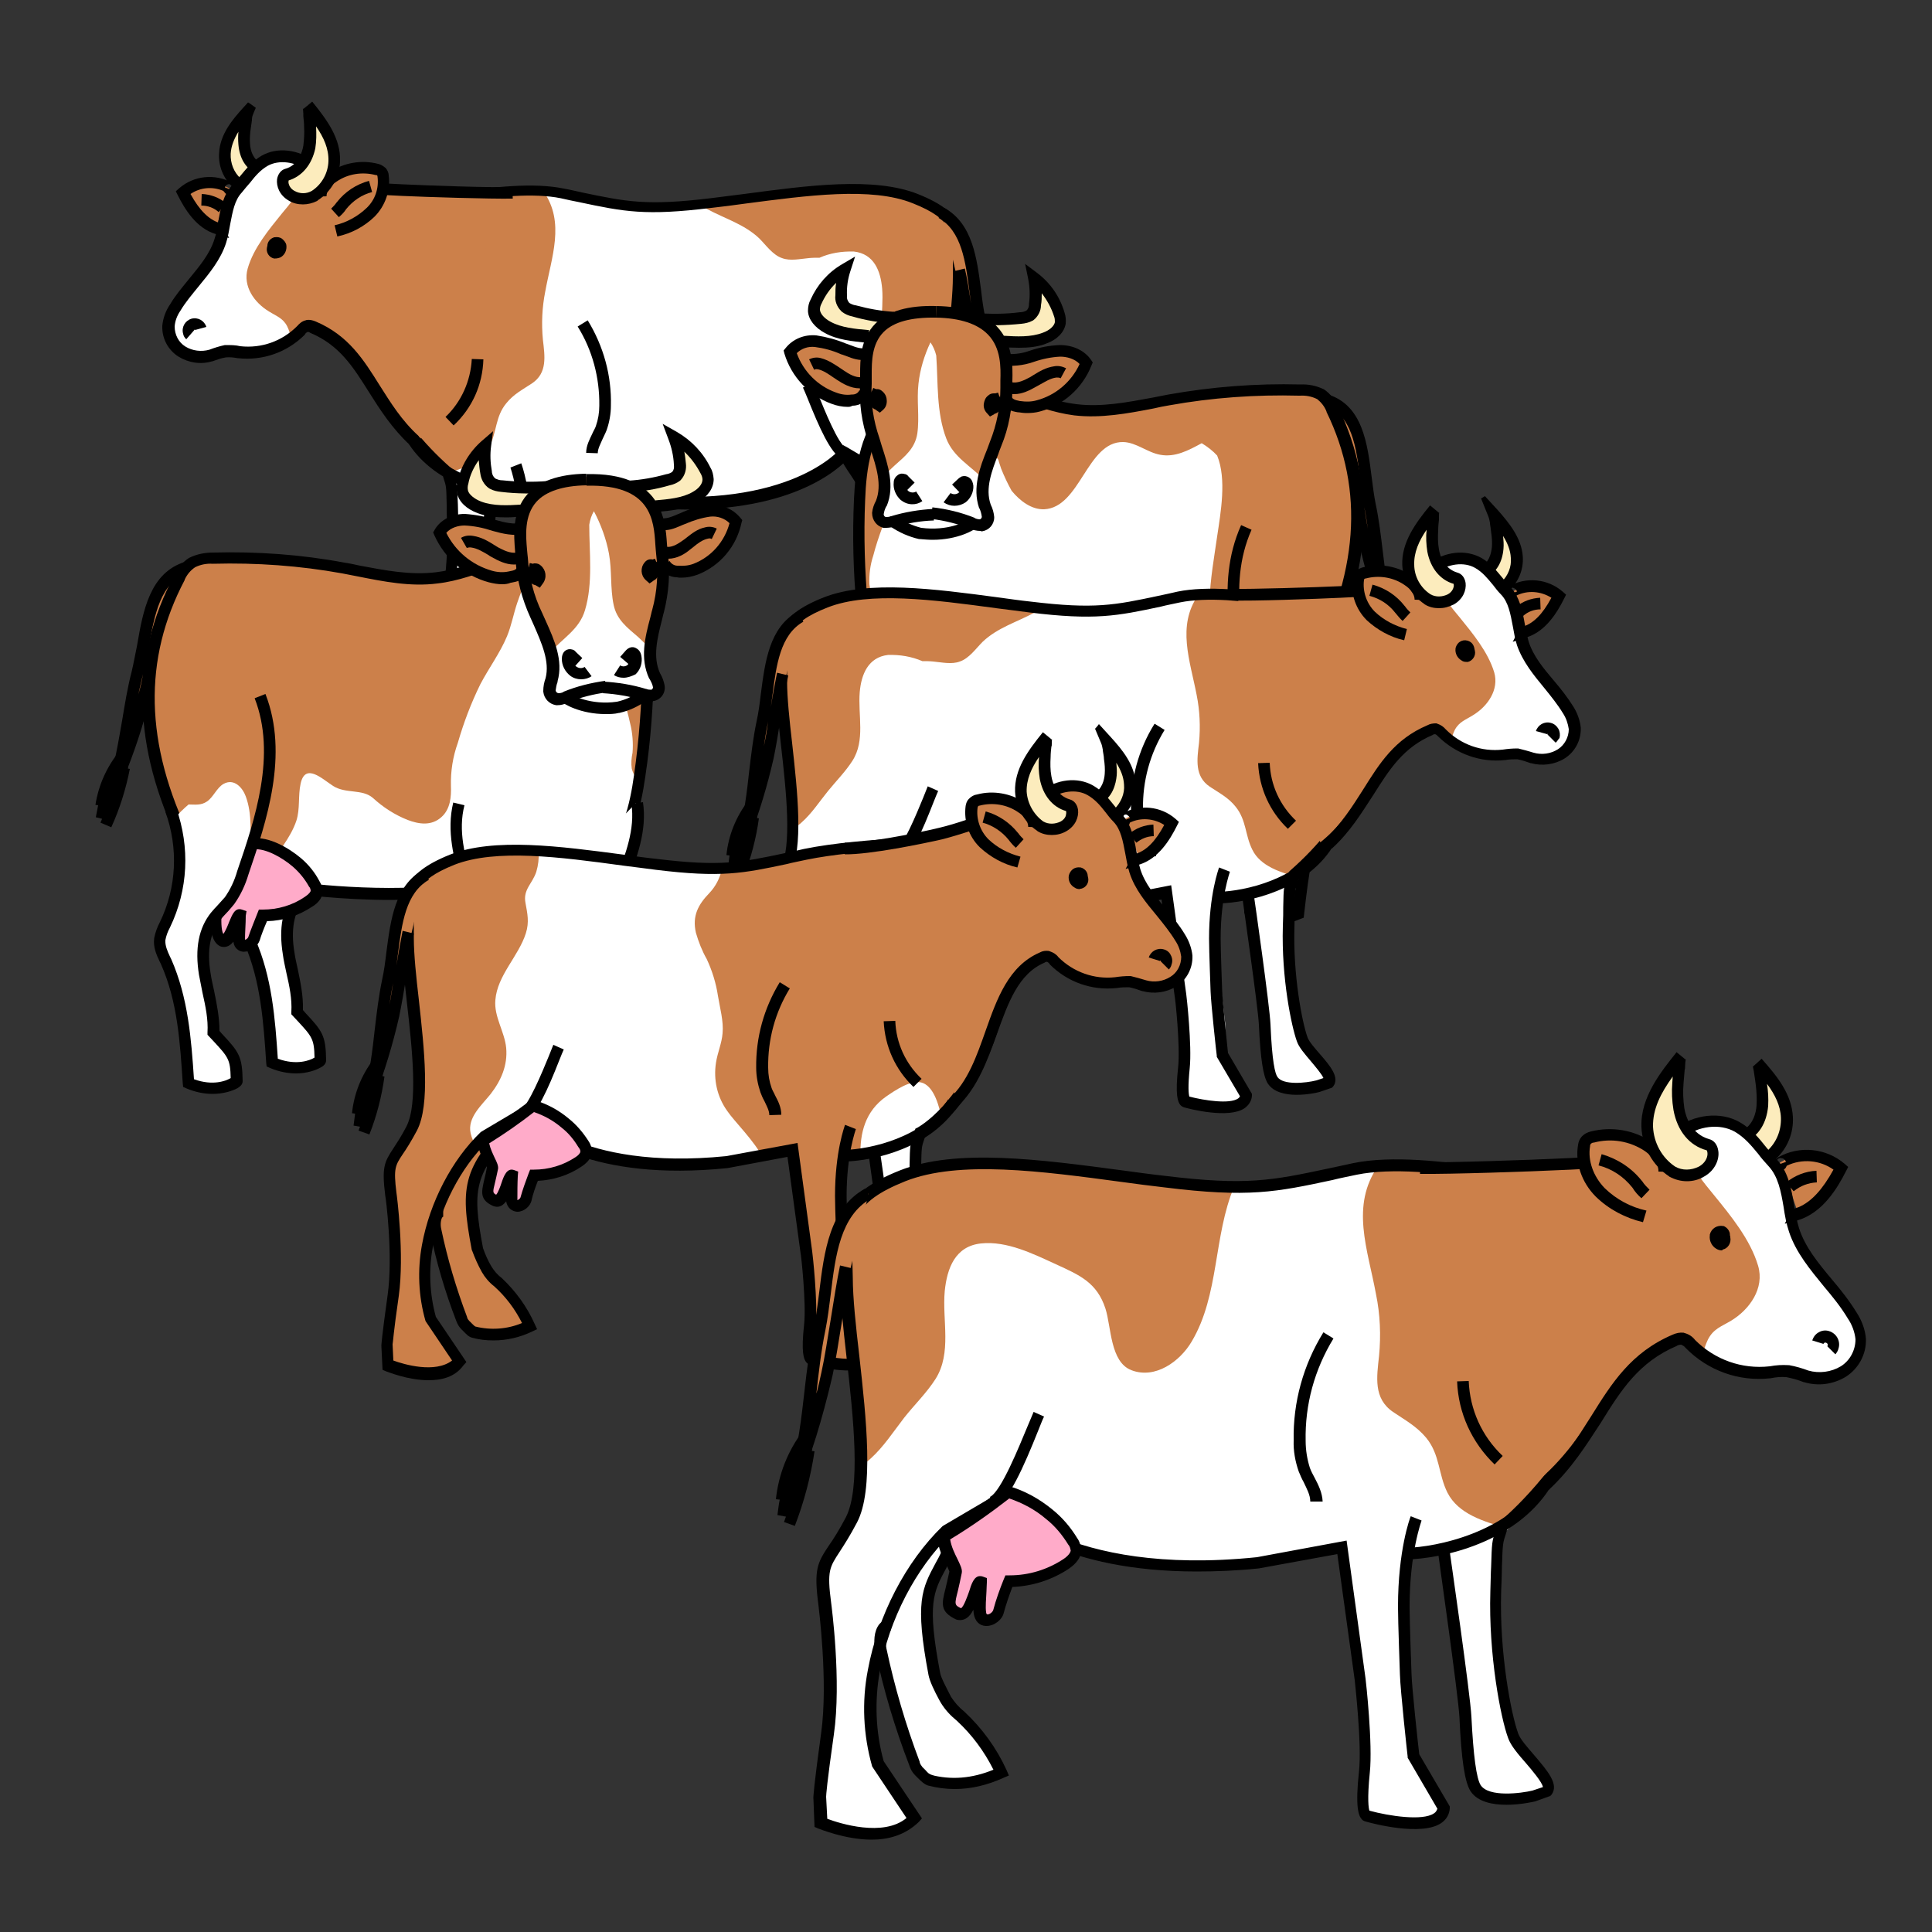 <?xml version="1.0" encoding="utf-8"?>
<!-- Generator: Adobe Illustrator 25.2.1, SVG Export Plug-In . SVG Version: 6.00 Build 0)  -->
<svg version="1.1" id="Layer_1" xmlns="http://www.w3.org/2000/svg" xmlns:xlink="http://www.w3.org/1999/xlink" x="0px" y="0px"
	 viewBox="0 0 500 500" style="enable-background:new 0 0 500 500;" xml:space="preserve">
<rect x="0" y="0" width="500" height="500" fill="#333333" stroke="none"/>
<style type="text/css">
	.st0{fill:#FFFFFF;}
	.st1{fill:#CC804A;}
	.st2{fill:#FCECBD;}
	.st3{fill:#FFABC9;}
</style>
<path class="st0" d="M234.4,170.1c2.1-5.3,3.8-10.8,5.2-16.3c0.4-1.4,0.7-2.7,1-4.1c0.4-1.2,0.6-2.4,0.6-3.7
	c-0.3-1.1-0.4-2.3-0.4-3.4c0.1-1.4,0.3-2.7,0.5-4c1.5-12.7-2.3-25.4-10.6-35.1c-1.2-1.8-3.4-2.5-5.3-1.8c-3.2,0.5-6.3,1.3-9.3,2.3
	c-0.9,0.2-1.7,0.7-2.3,1.3c-0.4,0.7-0.7,1.4-0.7,2.2c-0.1,1.6,0.1,3.1,0.5,4.6c0.4,0.9,1,1.7,1.6,2.4c1.9,2.7,5.4,4.7,6.9,7.6
	c1.9,3.7,7.6,12.8,6.9,11.8c-3.7-5.9,2.6,15.6,0.5,19.9c-0.6,1.2-1.1,2.1-1.7,3.3c-0.8,1.3-1.8,2.4-2.9,3.3
	c-3.5,3.2-6.3,7.1-8.2,11.4c6.4,2.2,10.7,2.2,14.6,0.3c0.7-0.3,1.6-0.1,2.1-0.6C233.9,171.3,234.2,170.7,234.4,170.1z"/>
<path class="st0" d="M135.2,127.8c-2.2,0.2-4.4,0.2-6.6,0.1c0,0-3.4,16.6-3.6,21.2s-2.7,23.8-3.8,26.1c-2.3,4.6-11.8,1.6-11.8,1.6
	l-2.6-0.9c-1.8-2.2-0.7,0,0.4-2.6c1.9-4.4,4.4-3.6,6.4-11.1c0.4-1.6,4.9-24.6,3.1-35.6c-0.6-3.5-6.4-6.4-8.4-10.3
	c-2.2-4-5.8-4.3-10.7-17.1s-5-35.9-5-35.9l8.8-8.3c0,0,29-7.9,44.1-4.8S165,55,184,52.7s39.9-6.4,52.9-1.2s8.3,8.1,11.4,20.5
	c1.5,6.2-6.5,36.5-1,49c4.2,9.6,6.8,6.2,5.5,16c0,0-2.2,16.5-0.7,27.2s1.6,12.7,1.6,12.7l-0.2,5.2c0,0-12.9,5.4-18.6-0.9l7.3-10.9
	c1.7-6.1,2-12.6,0.9-18.9c-1.9-10.5-7.4-21.3-14.7-28.4l-9.7-5.7c0,0-14.5,18.6-55.6,12l-6.9-1c-2.6-0.2-5.2-0.8-7.6-1.8l-3.7,26.7
	c0,0-0.4,9.9-0.9,18.7l-0.5,8.8c0,0-15.1,4.3-15.6-1.6l6.1-10.4c0,0-0.3-5-0.2-8c0,0,2.1-17.1,2.1-20.4c0-6.6-0.8-13.2-2.5-19.5"/>
<path class="st1" d="M212.1,66.7c-0.9,0-1.9,0-2.8,0.1c-2.2,0.2-4.8,0.8-6.9,0c-2.4-0.8-4.2-3.4-5.9-5.1c-3.9-3.7-8.9-5.1-13.5-7.6
	c-0.7-0.3-1.3-0.7-1.9-1.1l3-0.3c19-2.3,39.9-6.4,52.9-1.2s8.3,8.1,11.4,20.5c1.2,4.8-3.3,23.8-2.9,38c-0.8-0.4-1.6-0.9-2.2-1.5
	c-2.6-2.3-4.6-5.4-6.8-8.2s-4.5-5-6.3-7.8c-3.4-5.3-1.4-11.8-1.9-17.8c-0.4-4.6-2.1-9-7.3-9.6C217.8,65,214.8,65.5,212.1,66.7z"/>
<path class="st1" d="M114.4,122.8c5.1-1.4,10.2-3,12.3-7.3c1.9-3.8,1.5-7.7,4.3-11.1c1.9-2.4,4.3-3.6,6.7-5.2c4-2.7,3.3-7,2.8-11.3
	c-0.4-4.2-0.2-8.4,0.6-12.4c1.6-8.9,5.2-17.9-0.4-25.9c-15.7-1-39.3,5.4-39.3,5.4l-8.8,8.3c0,0,0.2,23.1,5,35.9s8.5,13.1,10.7,17.1
	C109.5,118.6,112.3,120.7,114.4,122.8z"/>
<g>
	<path d="M243,185.9c-3.4,0-6.9-0.8-9.3-3.5l-0.8-0.9l7.9-11.7c1.6-5.8,1.9-12,0.8-18c-1.9-10.4-7.2-20.6-14.2-27.5l-8.5-5
		c-3.6,3.6-18.4,15.5-53.6,11.9l-0.1,0l-15.4-2.9l-3.5,25.1c0,0.1-1.4,12.9-0.8,18.3c0.8,7.2,0.1,9.1-0.6,9.8
		c-0.3,0.4-0.7,0.5-1,0.6c-1.4,0.4-11.5,3.1-15.6,0.2c-1.1-0.8-1.8-1.9-1.9-3.2l0-0.5l6.2-10.6c0.2-2,1.4-13.4,1.5-16.1
		c0-0.1,0.4-10.4,0.4-13.6c0-10.8-2.4-17.2-2.4-17.3l2.8-1.1c0.1,0.3,2.6,6.9,2.6,18.4c0,3.3-0.4,13.3-0.4,13.7
		c-0.1,3.1-1.5,16-1.6,16.6l0,0.3l-6,10.3c0.1,0.2,0.3,0.4,0.5,0.6c2.2,1.5,8.7,0.5,12.6-0.5c0.2-0.6,0.4-2.5-0.1-7.4
		c-0.6-5.8,0.8-18.5,0.9-19l3.9-28.3l18.4,3.4c38.5,3.9,51.6-11.6,51.7-11.8l0.8-1l1.1,0.6l10,5.9c7.5,7.2,13.1,18.1,15.2,29.2
		c1.2,6.5,0.9,13.2-0.9,19.6l-0.1,0.2l-6.8,10.1c4.4,3.4,12.5,1,15.2,0l0.2-4.2c0-0.4-0.2-2.9-1.6-12.5c-1.5-10.8,0.5-26.1,0.6-26.7
		c0.8-6.4,0.3-7.1-1.7-10.1c-0.9-1.3-2.1-3.2-3.6-6c-3.4-6.6-1.9-21-0.5-33.7c0.7-6.1,1.3-11.8,1.3-15.9c0-1.1,0-2.1,0-3.1
		c0.2-8.1,0.2-11.8-10.4-16c-10.7-4.3-27.3-2-43.4,0.1c-2.9,0.4-5.9,0.8-8.7,1.1c-17.1,2.1-22.5,1-34.3-1.5c-1.5-0.3-3-0.6-4.7-1
		c-13.7-2.8-39.7,3.8-43.1,4.7L94,64c-0.2,3.7-0.7,23.9,4.9,34.5c4.5,8.6,10.5,16.2,17.8,22.6l0.3,0.3l0.5,1.5
		c0.8,2.5,0.8,2.7,1,7.6c0,1.3,0.1,2.9,0.1,5c0.5,13.5-2.3,26.1-3.6,29.7c-0.6,1.6-2.1,3.4-3.7,5.3c-1,1.2-2.9,3.3-3.2,4.3l1.8,0.6
		c2.7,0.6,8.7,1.2,10.1-0.9c0.5-0.7,1.4-3.5,1.8-13.7c0.2-4.7,4.2-32.2,4.3-33.4l3,0.4c0,0.3-4.1,28.5-4.3,33.1
		c-0.4,8.6-1.1,13.3-2.3,15.2c-3,4.5-12.3,2.4-13.4,2.2l-0.1,0l-3-1.1l-0.3-0.3c-1.8-2.3,0.7-5.2,3.4-8.4c1.3-1.5,2.8-3.2,3.2-4.3
		c1.4-3.9,3.9-16.2,3.4-28.6c-0.1-2.1-0.1-3.7-0.1-5c-0.1-4.7-0.1-4.7-0.8-6.8l-0.2-0.7c-7.5-6.5-13.6-14.3-18.2-23.2
		c-6.5-12.3-5.2-35.6-5.2-36.6l0-0.6l9.5-9l0.4-0.1c1.2-0.3,29.5-8,44.8-4.8c1.7,0.3,3.3,0.7,4.7,1c11.5,2.4,16.7,3.5,33.3,1.5
		c2.9-0.4,5.8-0.7,8.7-1.1c16.5-2.2,33.5-4.5,44.9,0c12.6,5,12.5,10.5,12.3,18.8c0,1,0,2,0,3.1c0,4.3-0.6,10.1-1.3,16.2
		c-1.3,12.3-2.9,26.2,0.1,32c1.4,2.7,2.5,4.3,3.4,5.7c2.4,3.6,3.1,5,2.2,12.2c0,0.2-2,15.5-0.6,25.9c1.5,10.7,1.6,12.8,1.6,12.9
		l0,0.1l-0.3,6.2l-0.9,0.4C253.7,183.7,248.5,185.9,243,185.9z"/>
</g>
<g>
	<path d="M135.1,129.3c-7.5-0.2-22.2-3.5-29.3-14.4l2.5-1.6c6.4,9.9,20.4,12.9,26.8,13.1L135.1,129.3z"/>
</g>
<g>
	<path d="M117.4,110.1l-2.1-2.2c4.1-3.9,6.5-9.3,6.8-15l3,0.1C124.9,99.6,122.2,105.6,117.4,110.1z"/>
</g>
<g>
	<path d="M154.7,117.3l-3-0.1c0-1.9,0.9-3.5,1.6-5c0.3-0.7,0.7-1.3,0.9-1.9c0.6-1.7,0.9-3.5,0.9-5.3c0.1-7.3-1.8-14.4-5.6-20.5
		l2.6-1.6c4.1,6.7,6.2,14.3,6,22.1c0,2.1-0.4,4.3-1.1,6.3c-0.3,0.8-0.7,1.5-1,2.2C155.4,114.9,154.7,116.1,154.7,117.3z"/>
</g>
<g>
	<path d="M217.9,118.8c-2.9-1.4-5.9-8.2-8.9-15.7c-0.5-1.2-0.9-2.2-1.2-2.8l2.7-1.2c0.3,0.7,0.7,1.7,1.2,2.9
		c1.6,3.9,5.2,13,7.4,14.1L217.9,118.8z"/>
</g>
<g>
	<path d="M226.1,175.7c-3.5,0-6.9-0.8-10.1-2.4l-1.3-0.6l0.6-1.3c2.1-4.5,4.9-8.5,8.6-11.9l0.1-0.1c1-0.8,1.9-1.8,2.6-2.9
		c0.9-1.5,1.6-3.1,2.1-4.8c2.2-12.2-3.9-21.6-8.3-28.4c-1.3-1.9-2.4-3.6-3.1-5.1l2.7-1.4c0.7,1.4,1.8,3,3,4.9
		c4.5,6.9,11.3,17.2,8.7,30.7l-0.1,0.2c-0.6,1.9-1.5,3.7-2.4,5.5c-0.9,1.4-2,2.7-3.2,3.7c-2.9,2.8-5.4,6-7.2,9.5
		c3.9,1.6,8.1,1.9,12.2,0.9c0.1-0.1,0.6-0.5,0.8-0.8c0.2-0.3,0.5-0.5,0.7-0.7c0.2-0.2,0.4-0.5,0.5-0.9l0-0.1
		c2.8-7.4,5.1-15,6.7-22.8c0.3-1.3,0.1-2.6-0.3-3.1c-0.1-0.1-0.1-0.1-0.2-0.1l-0.1-3c1,0,1.9,0.4,2.6,1.2c1.2,1.5,1.3,3.9,0.9,5.6
		c-1.6,7.9-4,15.7-6.8,23.2c-0.2,0.8-0.7,1.5-1.3,2.1l-0.1,0.1c-0.1,0.1-0.3,0.3-0.5,0.5c-0.6,0.7-1.3,1.4-2.2,1.6
		C229.9,175.4,228,175.7,226.1,175.7z"/>
</g>
<path class="st1" d="M248.2,74.1l3.9,17.3c1.5,7.1,3.6,14,6.2,20.7c-2.7-9.6-2.7-19.8-4.7-29.6s-1.1-22.5-9.8-27.4"/>
<g>
	<path d="M256.8,112.6c-2.6-6.8-4.7-13.8-6.2-20.9c-0.6-2.9-1.3-6.9-1.9-10.8c-0.6-3.9-1.3-7.9-1.9-10.7l2.9-0.7
		c0.6,2.5,1.1,5.7,1.6,9.1c-0.1-1.1-0.3-2.1-0.4-3.1c-1-7.7-2-15.7-8-19.1l1.5-2.6c7.3,4.1,8.4,12.9,9.5,21.3
		c0.3,2.5,0.6,4.9,1.1,7.1c0.9,4.2,1.4,8.6,1.9,12.7c0.7,5.6,1.3,11.3,2.8,16.7L256.8,112.6z M251.9,82c0.4,2.4,0.8,4.8,1.2,6.8
		c-0.3-2-0.6-4.1-1-6.1C252,82.5,252,82.3,251.9,82z"/>
</g>
<g>
	<path d="M258.3,122.3c-1.9-4.9-3.3-10-4-15.1l0.5-0.1c0-0.3-0.1-0.6-0.1-0.9l-1-10.4l2.9,7.2l0.5-0.3c3.1,4.1,5.1,8.9,5.6,14
		l-0.8,0.1c0.2,1,0.3,2.1,0.4,3.1l-1.7,0.3c0.1,0.3,0.2,0.7,0.4,1L258.3,122.3z"/>
</g>
<path class="st2" d="M58.2,39.7c0.2-4.4,3.2-8,6-11.1c-0.3,0.7-0.4,1.4-0.5,2.1c-0.1,0.7-0.3,1.5-0.3,2.2c-0.2,1.4-0.3,2.9-0.2,4.3
	c0.2,2.1,1,5.1,3.8,6.3c1.1,0.5,0.9,3.2-1.3,4.3c-1.5,0.7-3.2,0.5-4.4-0.5C59.2,45.4,58,42.6,58.2,39.7z"/>
<g>
	<path d="M67.6,42.2c-2.1-0.9-2.8-3.2-2.9-5c-0.1-1.3,0-2.7,0.2-4c0.1-0.7,0.2-1.4,0.3-2.1l0-0.2c0-0.6,0.2-1.1,0.4-1.6l0.6-1.4
		c-0.7-0.5-1.3-1-2-1.4l-1.1,1.2c-3,3.3-6.2,7.1-6.4,12c-0.2,3.3,1.1,6.5,3.6,8.8l0.1,0.1c1,0.8,2.3,1.2,3.5,1.2
		c0.8,0,1.7-0.2,2.5-0.6c2-1,2.8-2.9,2.8-4.4C69.1,43.5,68.5,42.6,67.6,42.2z M65.1,46.5c-0.9,0.4-2,0.3-2.8-0.3
		c-1.8-1.6-2.7-4-2.6-6.4l0,0c0.1-2,0.9-3.9,2-5.7c-0.1,1.1-0.1,2.2,0,3.3c0.3,3.6,1.9,6.2,4.5,7.4C66.2,45.2,66,46.1,65.1,46.5z"/>
</g>
<path class="st1" d="M59.3,49c-0.1,0.2,0.2,0.2,0.3,0s-0.1-0.3-0.3-0.3c-3.9-2.1-8.6-1.7-12,1.2c2,4,4.8,8.1,9,9.3
	c-0.2-0.4-0.2-0.8-0.1-1.2"/>
<path class="st1" d="M109,113.5c-11.5-9.2-14.6-23.1-28.2-28.9c-0.5-0.3-1-0.4-1.5-0.3c-0.6,0.2-1.2,0.6-1.5,1.1
	c-4.2,4.3-10.1,6.4-16.1,5.7c-1.2-0.2-2.4-0.3-3.5-0.2c-1.3,0.3-2.5,0.6-3.8,1.1c-2.5,0.7-5.3,0.4-7.5-1c-2.2-1.4-3.6-3.9-3.5-6.6
	c0.2-1.7,0.8-3.4,1.7-4.8c3.6-6,9.6-10.6,11.7-17.3c1.5-4.6,1.1-10.1,4.5-13.7c2.5-2.6,4-5.3,7.1-7.1c3.7-2.1,8.6-1.2,12,1.4
	c1.6,1.2,3,2.9,4.8,3.8c1.3,0.7,2.8,1.1,4.2,1.2c5.5,0.7,9.1-0.3,14.5,1.1c3.1,0.8,6.6-0.3,11.2,0c3.7,0.2,11.8-0.1,15.5,0.4"/>
<path class="st0" d="M45.1,79.6c3.6-6,9.6-10.6,11.7-17.3c1.5-4.6,1.1-10.1,4.5-13.7c2.5-2.6,4-5.3,7.1-7.1c3-1.6,6.6-1.6,9.7,0
	c0.1,1.8,0.1,3.7-0.2,5.5c-0.6,3.2-2.9,5.8-4.9,8.2c-3.4,4.2-7.4,9-8.9,14.3c-1.3,4.6,1.7,8.8,5.5,11.1c1.9,1.2,3.6,1.7,4.7,3.8
	c0.5,1,0.8,2,1,3.1c-3.9,2.8-8.7,4-13.5,3.5c-1.2-0.2-2.4-0.3-3.5-0.2c-1.3,0.3-2.6,0.6-3.8,1.1c-2.5,0.7-5.3,0.4-7.5-1
	c-2.2-1.4-3.6-3.9-3.5-6.6C43.6,82.7,44.1,81.1,45.1,79.6z"/>
<g>
	<path d="M106.1,115.2c-4.7-4.4-7.7-9.1-10.6-13.7c-4.1-6.5-7.6-12.2-15.3-15.4L80.1,86c-0.2-0.1-0.3-0.1-0.5-0.1
		c-0.2,0.1-0.5,0.3-0.6,0.5l-0.1,0.2c-4.6,4.6-10.9,6.8-17.3,6.1l-0.1,0c-1-0.2-2.1-0.3-3.1-0.2c-1.2,0.2-2.3,0.6-3.4,1l-0.1,0
		c-2.9,0.9-6.1,0.4-8.7-1.2c-2.7-1.7-4.3-4.7-4.2-7.9l0-0.1c0.2-2,0.9-3.9,2-5.5c1.4-2.4,3.3-4.6,5-6.7c2.7-3.3,5.3-6.4,6.5-10.2
		c0.5-1.4,0.7-3,1-4.6c0.6-3.4,1.2-6.9,3.8-9.6c0.7-0.8,1.4-1.6,2-2.3c1.5-1.8,3-3.7,5.4-5.1c4-2.3,9.5-1.7,13.7,1.5
		c0.6,0.5,1.2,1,1.8,1.5c0.9,0.8,1.8,1.6,2.8,2.2c1.1,0.6,2.4,0.9,3.7,1.1c4.8,0.6,8,0.8,12.5,1l1.9,0.1c6.6,0.3,22.7,0.9,28.5,0.7
		l0.1,3c-6.1,0.1-22.2-0.4-28.7-0.7l-1.9-0.1c-4.5-0.2-7.8-0.4-12.7-1c-1.6-0.2-3.2-0.6-4.7-1.4c-1.4-0.7-2.5-1.7-3.5-2.6
		c-0.5-0.5-1.1-1-1.6-1.4c-3.2-2.4-7.4-2.9-10.3-1.3c-1.9,1.1-3.2,2.6-4.6,4.4c-0.7,0.8-1.4,1.6-2.1,2.5c-1.9,2-2.4,5-3,8.1
		c-0.3,1.7-0.6,3.4-1.1,5c-1.4,4.3-4.3,7.8-7,11.1c-1.7,2.1-3.5,4.2-4.8,6.4c-0.9,1.3-1.4,2.7-1.5,4.1c0,2.1,1,4.1,2.8,5.2
		c1.8,1.1,4.1,1.4,6.2,0.8c1.3-0.5,2.6-0.9,4-1.2l0.2,0c1.3,0,2.6,0,3.8,0.3c5.5,0.6,10.8-1.3,14.7-5.2c0.6-0.7,1.3-1.3,2.2-1.5
		l0.3-0.1c0.8-0.1,1.6,0.1,2.3,0.4c8.5,3.6,12.4,9.9,16.6,16.6c2.8,4.4,5.6,9,10.1,13.1L106.1,115.2z"/>
</g>
<g>
	<path d="M48.2,87.8c-0.4-0.4-0.7-0.8-0.8-1.4c-0.5-1.7,0.5-3.4,2.1-3.9c1.7-0.5,3.4,0.5,3.9,2.1l-2.9,0.8c0-0.1-0.1-0.1-0.1-0.1
		c-0.1,0-0.1,0.1-0.1,0.1L48.2,87.8z"/>
</g>
<g>
	<path d="M71.2,66.9c0,0-0.1,0-0.1,0l-0.2,0c-1.3-0.3-2.1-1.6-1.8-2.9c0-0.1,0.1-0.3,0.1-0.4c0-0.8,0.5-1.6,1.3-2l0.2-0.1
		c0,0,0.1,0,0.1,0l0.1-0.1l0.1,0c0,0,0.1,0,0.1,0c0.7-0.1,1.4,0,1.9,0.4s1,1,1.1,1.6c0.2,1.3-0.4,2.6-1.5,3.2
		C72.1,66.8,71.7,66.9,71.2,66.9z"/>
</g>
<path class="st1" d="M83.2,50.8c-0.1-2.1,1.5-3.9,3.2-5.1c3.3-2.2,7.4-2.9,11.2-1.9c0.5,0.1,0.9,0.3,1.2,0.6
	c0.2,0.3,0.4,0.7,0.4,1.1c0.5,3.5-0.8,7-3.3,9.4c-2.5,2.4-5.6,4.1-9,4.9"/>
<g>
	<path d="M87.3,61.2l-0.7-2.9c3.1-0.7,6-2.3,8.3-4.5c2.2-2.1,3.2-5.1,2.8-8.1c0-0.1,0-0.2-0.1-0.3c-0.1-0.1-0.2-0.1-0.4-0.1
		c-3.5-0.9-7.2-0.3-10.1,1.7c-1.7,1.1-2.6,2.5-2.6,3.8l-3,0.1c-0.1-2.4,1.3-4.7,3.9-6.4c3.6-2.4,8.2-3.2,12.4-2.1
		c0.6,0.1,1.3,0.5,1.9,1l0.2,0.2c0.4,0.5,0.7,1.2,0.7,1.8c0.5,3.9-0.9,7.9-3.7,10.7C94.3,58.6,91,60.4,87.3,61.2z"/>
</g>
<g>
	<path d="M87.7,56.2l-2-2.2c0.5-0.5,1-1,1.4-1.6l0.1-0.1c2.1-2.7,5-4.6,8.3-5.5l0.8,2.9c-2.7,0.7-5,2.3-6.7,4.4
		C89.1,54.9,88.4,55.6,87.7,56.2z"/>
</g>
<g>
	<path d="M59.3,61.6l-3.4-1c-5.1-1.5-8.1-6.5-9.9-10.1l-0.5-1l0.9-0.8c3.8-3.3,9.3-3.8,13.7-1.4c0.9,0.4,1.1,1.2,1,1.8
		c-0.1,0.6-0.5,1.1-1.1,1.3c-0.6,0.2-1.3,0-1.7-0.4l-0.5-0.6c-2.8-1.2-6-0.9-8.5,0.8c2.3,4.2,4.7,6.6,7.5,7.5l-0.1,0.4l1,0.3
		L59.3,61.6z M58.6,50C58.6,50,58.6,50,58.6,50C58.6,50,58.6,50,58.6,50z M58.2,48.5l2.5,1L59.3,49l1.1-0.9
		c-0.4-0.4-0.9-0.5-1.4-0.4C58.6,47.8,58.3,48.1,58.2,48.5z"/>
</g>
<g>
	<path d="M56.6,54.9c-1.2-1.1-2.8-1.7-4.5-1.7l0.1-3c2.3,0.1,4.5,0.9,6.3,2.4L56.6,54.9z"/>
</g>
<path class="st2" d="M86.4,41.7c0.2-5.4-3.4-10.2-6.9-14.4c0.4,0.5,0.3,2,0.4,2.6c0.1,0.9,0.2,1.9,0.2,2.8c0.1,1.8,0.1,3.6-0.2,5.3
	c-0.5,2.6-1.9,6.1-5.8,7.2c-1.5,0.4-1.5,3.8,1.2,5.4c1.9,1,4.1,1,6,0C84.4,48.6,86.2,45.3,86.4,41.7z"/>
<g>
	<path d="M78.4,52.9c-1.3,0-2.6-0.3-3.7-1c-2.4-1.4-3.2-3.7-3-5.5c0.2-1.3,1-2.4,2.1-2.7c3.3-0.9,4.4-4.2,4.7-6
		c0.2-1.6,0.3-3.3,0.2-4.9c0-0.9-0.1-1.8-0.2-2.7c0-0.2,0-0.4,0-0.7c0-0.4-0.1-1.1-0.1-1.4c0,0,0,0.1,0.1,0.2l2.3-1.9
		c3.9,4.8,7.4,9.6,7.2,15.4c-0.1,4.1-2.3,7.9-5.7,10.1L82.1,52C80.9,52.6,79.6,52.9,78.4,52.9z M74.7,46.7c0,0.1-0.1,0.4,0,0.8
		c0.1,0.4,0.4,1.3,1.5,1.9c1.4,0.8,3.1,0.8,4.5,0c2.6-1.7,4.2-4.6,4.3-7.7v0c0.1-3.2-1.2-6.1-3.2-9c0,0,0,0.1,0,0.1
		c0.1,1.8,0.1,3.7-0.2,5.6C80.7,42.6,78.2,45.6,74.7,46.7z M74.5,46.7C74.5,46.7,74.5,46.7,74.5,46.7C74.5,46.7,74.5,46.7,74.5,46.7
		z"/>
</g>
<path class="st1" d="M349.2,122.2l3.8,17.3c1.5,7.1,3.6,14,6.2,20.7c-2.7-9.6-2.7-19.8-4.7-29.6s-1.1-22.5-9.8-27.4"/>
<g>
	<path d="M357.8,160.8c-2.6-6.8-4.7-13.8-6.2-20.9c-0.7-2.9-1.3-6.9-1.9-10.8c-0.6-3.8-1.2-7.8-1.9-10.7l2.9-0.7
		c0.6,2.6,1.1,6,1.7,9.4c-0.1-1-0.3-2.1-0.4-3.1c-1-8.3-2.1-16.8-9.2-19l0.9-2.9c9,2.8,10.2,12.8,11.3,21.5c0.3,2.4,0.6,4.7,1,6.7
		c0.9,4.2,1.4,8.6,1.9,12.7c0.7,5.6,1.3,11.3,2.8,16.7L357.8,160.8z M352.9,130.2c0.4,2.3,0.7,4.6,1.1,6.6c-0.3-2-0.6-4-1-5.9
		C353,130.7,352.9,130.5,352.9,130.2z"/>
</g>
<g>
	<path d="M359.2,170.4c-1.9-4.9-3.3-10-4-15.1l0.5-0.1c0-0.3-0.1-0.6-0.1-0.9l-1-10.5l2.9,7.3l0.5-0.3c3.1,4.1,5.1,8.9,5.6,14.1
		l-0.7,0.1c0.2,1,0.3,2,0.4,3.1l-1.7,0.3c0.1,0.3,0.2,0.7,0.4,1L359.2,170.4z"/>
</g>
<path class="st0" d="M322.5,160.6c-4,9.5-4,20.2,0,29.6c0.6,1.2,1,2.4,1.2,3.7c0.1,2-0.9,3.9-1.9,5.7c-4.9,10-6.2,20.8-7.4,31.4
	c-7.6,3.1-12.4-0.3-12.4-0.8c0.4-6.4,1.2-6.8,6.7-12.3c0-5.1,1.9-10.1,3-15.2s1.2-10.6-2-14.9c-1-1.4-2.4-2.6-3.4-3.9
	c-1.5-2.2-2.5-4.7-3.1-7.3c-4.3-15-8.6-30.9-2.1-45.5"/>
<g>
	<path d="M308.3,234c-3.9,0-6.3-1.6-6.6-1.8c-0.5-0.4-1.2-1-1.1-1.8c0.4-6.4,1.3-7.4,6-12.2l0.7-0.7c0.1-3.6,1-7.2,1.9-10.6
		c0.4-1.4,0.8-2.9,1.1-4.3c1.3-5.9,0.7-10.3-1.8-13.7c-0.5-0.6-1-1.2-1.6-1.9c-0.6-0.7-1.2-1.3-1.8-2.1c-1.6-2.4-2.7-5.1-3.4-7.8
		c-4-13.7-8.9-30.9-2-46.5l2.7,1.2c-6.5,14.6-1.7,31.2,2.2,44.5c0.6,2.5,1.6,4.8,2.9,6.9c0.4,0.5,0.9,1.1,1.5,1.8
		c0.6,0.7,1.2,1.4,1.8,2.1c3,4.1,3.8,9.3,2.3,16.1c-0.3,1.5-0.7,3-1.1,4.4c-1,3.6-1.9,7-1.9,10.5v0.6l-1.5,1.5
		c-4.2,4.2-4.8,4.8-5.1,9.6c1.1,0.7,4.5,2,9.5,0.3c1.2-10.3,2.5-21,7.5-31l0.3-0.6c0.8-1.5,1.5-2.9,1.4-4.3c-0.2-1.1-0.5-2.2-1-3.2
		l0-0.1c-4.1-9.8-4.1-21,0-30.8l2.8,1.2c-3.8,9-3.8,19.4,0,28.4c0.7,1.3,1.1,2.7,1.3,4.1l0,0.1c0.1,2.2-0.9,4.2-1.7,5.9l-0.3,0.6
		c-4.9,9.9-6.1,20.6-7.3,30.9l-0.1,0.9l-0.8,0.3C312.4,233.6,310.2,234,308.3,234z M303.5,230.5
		C303.5,230.5,303.5,230.5,303.5,230.5C303.5,230.5,303.5,230.5,303.5,230.5z"/>
</g>
<path class="st1" d="M339.7,174.3c-9.6,7.6-23.1,10.4-27,10c-4.9-0.4-11.7-6.2-16.6-6.7c-5.9-0.6-11.7,1.5-17.2,3.5
	c-7.9,2.9-16,5.6-24.5,6s-17.5-1.8-23.2-7.6c-5.9-5.9-7.4-14.4-8.1-22.4c-0.9-9.2-1.1-18.5-0.7-27.8c0.4-8.7,1.7-18.1,8.4-24.2
	c2-8.6,11.1-9.2,20.4-7.3s17.6,7,27.1,8.1c8.1,1,16.2-1.1,24.2-2.5c11.2-2,22.5-2.8,33.8-2.5c1.8-0.1,3.7,0.3,5.3,1.1
	c1.4,1,2.4,2.3,3.1,3.9C356,129.1,351.3,151.1,339.7,174.3"/>
<path class="st0" d="M317.4,172.8c-0.3-0.3-0.6-0.6-0.8-0.9c-5.9-9.8-3.1-22.5-1.6-33.1c0.9-6.1,2.5-14.8,0-20.9
	c-1.1-1.2-2.5-2.3-4-3.2c-3.5,1.9-6.9,3.7-10.7,3c-3.4-0.6-6.2-3.2-9.6-3.3c-9.4-0.2-11.1,17-20.5,17.4c-3.2,0.1-6.2-2.1-8.4-4.8
	c-1-1.8-1.9-3.7-2.7-5.7c-0.2-0.7-0.5-1.4-0.7-2.2c-0.1-0.3-0.3-0.5-0.6-0.7c-0.1-0.7-0.1-1.4-0.2-2.2c-0.8-5.8-3.7-16.4-10.6-17.1
	c-8.5-0.8-11.1,11.4-12.3,16.9c-0.9,4.4-2.1,8.7-3.5,12.9c-1.8,4.9-3.9,9.8-5.2,14.9c-0.8,2.4-1.1,4.9-1,7.4c0.3,1.4,0.3,2.8,0,4.1
	c-0.4,1.2-1,2.3-1.9,3.2c0.8,7.5,2.4,15.4,8,20.9c5.7,5.8,19,10.2,34.4,5.4c0,0,17.6,4,25.8,2.2c4.9-1.1,6.2,0.9,13.1-0.4
	c4.8-0.9,6.1-0.8,9.5-1.5c1.3-0.3,0.5-3.8,4.2-3.9c-1.2-2.3-2.8-4.5-4.2-6.8C315.3,174.2,316.5,173.6,317.4,172.8z"/>
<path class="st0" d="M304.8,176.1h0.1C304.8,176.2,304.7,176.2,304.8,176.1z"/>
<g>
	<path d="M286.3,189.1c-7,0-14.1-0.5-19-1.8c-4.1-1.1-4.7-0.8-6-0.2c-1.2,0.6-2.9,1.3-6.8,1.5c-9.9,0.5-18.8-2.4-24.3-8
		c-6.2-6.2-7.7-14.9-8.5-23.3c-0.9-9.3-1.1-18.7-0.7-28c0.4-8.7,1.7-18.5,8.6-24.9c1.5-5.5,6.6-11.2,22.1-7.9
		c4.2,0.9,8.3,2.4,12.2,3.9c5,1.9,9.7,3.6,14.7,4.2c6.5,0.8,13.2-0.5,19.7-1.7c1.4-0.3,2.7-0.5,4.1-0.8c11.2-2,22.7-2.9,34.1-2.6
		c2.1-0.1,4.1,0.3,6,1.2l0.2,0.1c1.6,1.1,2.8,2.7,3.6,4.5c10.3,21.3,8.7,44-5.1,69.6l-1.5-0.8l1.2,1.2c-7.3,7.4-18.9,9.8-25.1,11
		c-1.4,0.3-2.5,0.5-3.1,0.7C310.5,187.8,298.4,189.1,286.3,189.1z M263.2,183.6c1.1,0,2.6,0.2,4.8,0.8c12.7,3.4,40.5,0.8,43.6-0.2
		c0.8-0.2,2-0.5,3.4-0.8c5.9-1.2,16.8-3.4,23.4-10.1c13.2-24.6,14.8-46.4,4.9-66.7l0-0.1c-0.5-1.3-1.4-2.4-2.4-3.2
		c-1.4-0.7-2.9-1-4.5-0.9l-0.1,0l-0.1,0c-11.2-0.3-22.5,0.5-33.6,2.5c-1.3,0.2-2.7,0.5-4,0.8c-6.7,1.3-13.7,2.6-20.6,1.8
		c-5.4-0.7-10.5-2.6-15.4-4.4c-3.8-1.4-7.8-2.9-11.8-3.8c-10.9-2.3-17.2-0.2-18.6,6.2l-0.1,0.5l-0.3,0.3c-6.4,5.7-7.6,14.9-7.9,23.1
		c-0.4,9.2-0.1,18.4,0.7,27.6c0.7,7.9,2.2,15.9,7.7,21.5c4.9,4.9,13.1,7.6,22.1,7.1c3.4-0.2,4.7-0.8,5.7-1.2
		C261.1,183.9,261.9,183.6,263.2,183.6z"/>
</g>
<g>
	<path class="st3" d="M306,185.1c-0.4,0.5-0.6,1.2-0.6,1.8c0,1.2,1,2.1,2,2.8c3.4,2.3,7.4,3.5,11.5,3.5c0.6,1.7,1.6,4.2,2,6
		s3.4,3,3.8,0.4c0.1-2.1,0-4.2-0.2-6.3c1.1-0.4,1.9,7.1,4.4,6.5c3.2-1.5,1.8-12.3,0.7-18.4c-0.3-1.7-0.9-3.8-2.6-4.7
		c-0.9-0.5-1.9-0.5-2.9-1c-0.5-0.4-1.2-0.7-1.8-0.9c-3.8-0.5-8.8,2.5-11.6,4.8C308.9,181.1,307.2,183,306,185.1z"/>
	<path d="M323.3,202.6c-1.7,0-3.4-1.4-3.8-3c-0.3-1.4-1-3.3-1.6-4.9c-4-0.2-7.9-1.4-11.3-3.7c-1.8-1.2-2.7-2.5-2.7-4l0-0.1
		c0.1-0.9,0.4-1.8,0.9-2.5c1.3-2.2,3-4.2,5.1-5.9c1.2-1,7.5-5.8,12.8-5.1l0.2,0c0.8,0.2,1.6,0.6,2.2,1.1c0.3,0.2,0.6,0.2,1,0.3
		c0.5,0.1,1.1,0.3,1.7,0.6c2.3,1.2,3,3.8,3.4,5.7c1.5,8.1,2.5,18.2-1.5,20l-0.3,0.1c-1.4,0.3-2.4-0.3-3.1-1.3
		c-0.3,1.9-1.6,2.6-2.8,2.7C323.4,202.6,323.3,202.6,323.3,202.6z M320,191.7l0.5,1.2c0.6,1.7,1.5,4.1,2,5.9
		c0.1,0.4,0.5,0.7,0.8,0.7c0,0,0-0.1,0-0.1c0.1-2,0-4-0.2-6l-0.1-1.2l1.1-0.4c1.9-0.6,2.6,1.4,3.2,3.3c0.3,0.8,0.8,2.4,1.3,3
		c1-1.3,1.4-6.8-0.5-16.5c-0.2-1.3-0.7-3-1.8-3.6c-0.3-0.1-0.6-0.2-1-0.3c-0.6-0.1-1.2-0.3-1.9-0.7l-0.1-0.1
		c-0.4-0.3-0.8-0.5-1.2-0.6c-2.9-0.4-7.4,2.1-10.4,4.5c-1.8,1.4-3.2,3.2-4.4,5.1l-0.1,0.1c-0.2,0.3-0.3,0.6-0.4,1
		c0,0.4,0.5,0.9,1.3,1.5c3.2,2.1,6.9,3.2,10.7,3.2L320,191.7z"/>
</g>
<path class="st0" d="M343.1,168.1c-1.1-1.3-2.3-2.5-3.5-3.6c-1.7,0-3.2,0.3-4.7-0.8s-2.3-3.5-4-4.5c-2.7-1.6-5,1-6,3.2
	c-1.9,4.6-1.8,10-1.7,15c0.4,1.6,0.9,3.1,1.3,4.6c0.6,2.6,1.6,5.1,3.1,7.3c1,1.4,2.3,2.6,3.4,3.9c3.2,4.4,3.1,9.8,2,14.9
	s-3,10.1-3,15.2c-5.4,5.5-6.3,5.9-6.7,12.3c0,0.5,4.8,3.9,12.4,0.8c1.2-10.6,2.5-21.4,7.4-31.4c0.9-1.9,2-3.7,1.9-5.7
	c-0.2-1.3-0.6-2.6-1.2-3.7C340.1,186.9,339.9,177.1,343.1,168.1z"/>
<g>
	<path d="M329.7,239.3c-3.9,0-6.3-1.6-6.6-1.8c-0.3-0.2-1.2-0.8-1.1-1.8c0.4-6.4,1.3-7.5,6-12.2l0.7-0.7c0.1-3.6,1-7.1,1.9-10.5
		c0.4-1.4,0.8-2.9,1.1-4.4c1.3-5.9,0.7-10.4-1.7-13.7c-0.5-0.6-1-1.2-1.6-1.9c-0.6-0.7-1.2-1.3-1.8-2.1c-1.6-2.4-2.7-5.1-3.4-7.8
		c-4-13.7-9-30.9-2-46.5l2.7,1.2c-6.5,14.6-1.7,31.2,2.2,44.5c0.6,2.5,1.5,4.8,2.9,6.9c0.4,0.5,0.9,1.1,1.5,1.8
		c0.6,0.7,1.2,1.4,1.8,2.1c3,4.1,3.7,9.3,2.3,16.1c-0.3,1.5-0.7,3-1.1,4.5c-0.9,3.6-1.8,7-1.8,10.4v0.6l-1.5,1.5
		c-4.2,4.2-4.8,4.8-5.1,9.6c1.1,0.7,4.5,2,9.5,0.3c1.2-10.3,2.5-21,7.5-31l0.3-0.5c0.8-1.5,1.5-3,1.4-4.4c-0.2-1.1-0.5-2.2-1-3.2
		l0-0.1c-4.1-9.8-4.1-21,0-30.8l2.8,1.2c-3.8,9-3.8,19.4,0,28.4c0.7,1.3,1.1,2.7,1.3,4.1l0,0.1c0.1,2.2-0.9,4.2-1.8,6l-0.3,0.5
		c-4.9,9.9-6.1,20.6-7.3,30.9l-0.1,0.9l-0.8,0.3C333.8,239,331.5,239.3,329.7,239.3z M324.9,235.8
		C324.9,235.8,324.9,235.8,324.9,235.8C324.9,235.8,324.9,235.8,324.9,235.8z"/>
</g>
<path class="st0" d="M223.8,164.2c-2.1,10.6,4.2,20.8,6.2,31.4c1,5.1,0.9,10.4,0.8,15.6s-0.1,0.2-0.2,5.6c-0.1,4.8-0.1,9.8-1.9,14.3
	c-0.9,2.2-2.2,4.4-2.6,6.7c-0.1,0.6-0.1,1.2,0.1,1.7c0.4,0.6,1,1,1.7,1.1c4.1,1.2,8.6,0.6,12.3-1.6c-6.4-21.4,3.4-34.1,0.6-56.3"/>
<g>
	<path d="M232.2,242.7c-1.6,0-3.1-0.2-4.7-0.6c-1-0.2-2-0.8-2.6-1.7l-0.2-0.3c-0.4-0.8-0.4-1.8-0.2-2.6c0.3-1.8,1.1-3.4,1.8-4.9
		c0.3-0.7,0.7-1.4,0.9-2.1c1.7-4.3,1.8-9.3,1.8-13.8c0-2.3,0.1-2.9,0.2-3.2c0-0.2,0-0.8,0.1-2.3l0-0.7c0.1-4.9,0.1-9.9-0.8-14.7
		c-0.7-3.5-1.9-7.1-3-10.6c-2.3-6.9-4.7-14-3.2-21.4l2.9,0.6c-1.3,6.5,0.8,13,3.1,19.8c1.2,3.6,2.4,7.3,3.1,11
		c1,5.1,0.9,10.2,0.9,15.3l0,0.7c0,2.2,0,2.8-0.2,3.2c0,0.2,0,0.9-0.1,2.4c-0.1,4.7-0.1,10-2,14.8c-0.3,0.8-0.7,1.5-1,2.2
		c-0.7,1.4-1.3,2.8-1.6,4.2l0,0.1c0,0.2,0,0.4,0,0.6c0.2,0.2,0.4,0.3,0.7,0.4l0.1,0c3.4,1,7,0.6,10.1-0.9
		c-3.2-11.6-1.8-20.6-0.3-30.1c1.2-7.6,2.4-15.5,1.2-25.2l3-0.4c1.3,10.1,0,18.2-1.2,26.1c-1.5,9.5-2.9,18.5,0.6,30l0.3,1.1l-1,0.6
		C238.3,241.9,235.3,242.7,232.2,242.7z"/>
</g>
<path class="st0" d="M269.7,164.4c2.1,10.6-4.2,20.8-6.2,31.4c-0.8,5.2-1.1,10.4-0.8,15.6c0.1,5.3,0.1,0.2,0.2,5.6
	c0.1,4.8,0.2,9.8,2,14.3c0.9,2.2,2.2,4.4,2.6,6.7c0.2,0.6,0.1,1.2-0.1,1.7c-0.4,0.6-1,1-1.7,1.1c-4.1,1.2-8.6,0.6-12.3-1.6
	c6.4-21.4-3.4-34.1-0.6-56.3"/>
<g>
	<path d="M261.3,242.9c-3.1,0-6.1-0.8-8.7-2.4l-1-0.6l0.3-1.1c3.4-11.5,2-20.5,0.6-30c-1.2-7.8-2.5-15.9-1.2-26l3,0.4
		c-1.2,9.7,0,17.6,1.2,25.2c1.5,9.5,2.9,18.5-0.3,30.1c3.1,1.5,6.8,1.8,10.1,0.9l0.1,0c0.3,0,0.5-0.2,0.7-0.4c0.1-0.2,0.1-0.4,0-0.6
		l0-0.1c-0.3-1.4-0.9-2.8-1.6-4.2c-0.3-0.7-0.7-1.5-1-2.2c-1.9-4.8-2-10.1-2.1-14.8c0-1.5,0-2.1-0.1-2.4c-0.1-0.4-0.1-1-0.2-3.2
		c-0.2-5.3,0-10.6,0.8-15.9c0.7-3.8,1.9-7.5,3.1-11c2.3-6.8,4.4-13.3,3.1-19.9l2.9-0.6c1.5,7.3-0.9,14.5-3.2,21.4
		c-1.1,3.5-2.3,7.1-3,10.6c-0.8,5-1,10.2-0.8,15.3c0,1.6,0,2.2,0.1,2.4c0.1,0.4,0.1,1,0.2,3.2c0.1,4.7,0.1,9.5,1.8,13.8
		c0.3,0.7,0.6,1.4,0.9,2.1c0.7,1.5,1.5,3.1,1.8,4.9c0.2,0.9,0.1,1.8-0.2,2.6l-0.1,0.3c-0.6,0.9-1.5,1.5-2.6,1.7
		C264.4,242.7,262.8,242.9,261.3,242.9z"/>
</g>
<path class="st2" d="M231.4,82.2c-3.5-0.2-7-0.8-10.4-1.7c-0.8-0.1-1.5-0.5-2.2-0.9c-0.8-0.8-1.2-1.9-1.1-3c0-2.3,0.3-4.6,1-6.8
	c-3.3,1.9-6,4.9-7.5,8.4c-0.3,0.7-0.5,1.5-0.5,2.2c0.1,1.8,1.7,3.4,3.6,4.4c3.1,1.7,6.9,2,10.5,2.3"/>
<path class="st2" d="M252.3,82.4c4,0.3,8,0.3,11.9-0.2c0.8,0,1.6-0.2,2.3-0.6c0.9-0.7,1.4-1.7,1.4-2.8c0.3-2.3,0.2-4.6-0.2-6.9
	c3.1,2.4,5.4,5.7,6.5,9.4c0.3,0.7,0.3,1.5,0.3,2.3c-0.3,1.8-2.1,3.1-4.1,3.9c-3.3,1.2-7.1,1.1-10.7,0.9"/>
<path class="st1" d="M211.9,88.2c-2.9-0.4-5.9,0.4-8.2,2.2c1.6,5.1,5.2,9.4,10,11.8c1.6,0.8,3.4,1.3,5.2,1.4
	c1.8,0.1,3.6-0.6,4.9-1.8c0.2-0.2,0.3-0.3,0.4-0.6c0.1-0.5-0.1-0.9-0.3-1.3c-0.5-1.4-0.5-2.9-0.2-4.3c0.2-1,0.5-2.3,0.1-3.3
	s-1.7-1-2.6-1.3c-1.5-0.4-2.9-0.9-4.3-1.4C215.3,89,213.7,88.5,211.9,88.2z"/>
<path class="st1" d="M260.4,103.7c0,0.2,0,0.4,0.1,0.6c0.1,0.2,0.3,0.3,0.5,0.4c2.4,1.1,5.2,1.3,7.8,0.5c2.5-1,4.8-2.5,6.6-4.5
	c2.2-2.2,4.3-4.6,6-7.1c-2.3-2.8-6.5-3.1-10-2.4c-2.8,0.5-5.5,1.6-8.4,2c-0.9,0.1-2.1,0-2.5,1.1c-0.3,1.4-0.4,2.8-0.3,4.2
	C260.3,100.2,260.3,102,260.4,103.7z"/>
<path class="st1" d="M224.6,98.8c-0.1,4.3-0.3,8.7,0.6,12.9c0.7,3.1,1.9,6,2.8,9s1.3,6.3,0.3,9.3c-0.5,1.4-1.1,3.3,0.1,4.2
	c0.6,0.3,1.3,0.4,1.9,0.4c1.3,0.3,2.5,0.9,3.6,1.7c5.3,2.9,11.8,2.7,17-0.4c0.4-0.3,0.8-0.5,1.3-0.6c0.4,0,0.8,0,1.1,0.1
	c1,0.2,2.1-0.3,2.6-1.2c0.1-0.8,0-1.6-0.4-2.2c-1.6-3.8-1.1-8,0-12s2.7-7.7,3.6-11.7c0.6-3.6,1-7.3,0.9-10.9c0.1-2.9,0.1-6-1.1-8.6
	c-1.8-3.7-5.6-5.8-9.4-7.3c-2-0.9-4.1-1.5-6.3-1.8c-2.2-0.1-4.3,0.2-6.4,0.7c-1.9,0.4-3.7,1-5.6,1.6c-1,0.2-2,0.7-2.7,1.5
	c-2.2,2.6-3.1,6.1-3.6,9.4C224.7,94.8,224.6,96.8,224.6,98.8z"/>
<path class="st0" d="M255.6,132c-0.9-2.5-1.2-5.1-0.9-7.8c-3.4-3.6-7.9-5.8-9.8-10.7c-2.6-6.8-2.1-14.4-2.6-21.5
	c-0.3-1.2-0.8-2.4-1.5-3.4c-1.6,3.4-2.7,7-3.1,10.7c-0.5,4.3,0.3,8.7-0.3,12.9c-0.6,3.8-3.1,5.8-5.8,8.2c-1.1,1-2.1,2-3,3.1
	c0.4,2.2,0.3,4.4-0.3,6.6c-0.5,1.4-1.1,3.3,0.1,4.2c0.6,0.3,1.3,0.4,1.9,0.4c1.3,0.3,2.5,0.9,3.6,1.7c5.3,2.9,11.8,2.7,17-0.4
	c0.4-0.3,0.8-0.5,1.3-0.6c0.4,0,0.8,0,1.1,0.1c1,0.2,2.1-0.3,2.6-1.2C256.1,133.5,256,132.7,255.6,132z"/>
<g>
	<path d="M227.7,106.8l-1-0.7c0,0-0.1,0-0.1-0.1c-0.3-0.1-0.5-0.2-0.7-0.4c-1.1-1-1.4-2.7-0.5-4c0.1-0.1,0.1-0.2,0.2-0.3l0.4-0.9
		l0.7,0.3c0.1,0,0.1,0,0.2,0l0.1,0l0.1,0c0.5,0,1,0.3,1.4,0.7l0.1,0.1c0.6,0.6,0.9,1.4,0.9,2.3s-0.3,1.7-1,2.3L227.7,106.8z"/>
</g>
<g>
	<path d="M229.4,136.6c-0.2,0-0.4,0-0.6,0l-0.2,0c-1.7-0.4-2.9-2-2.9-3.8l0-0.1c0.1-1.1,0.5-2.2,1-3.1c1.6-4.1,0.1-8.8-1.4-13.3
		c-0.2-0.7-0.4-1.3-0.6-2c-1.7-4.9-2.4-10-2.1-15.2c0-0.6,0-1.3,0-2.2c0-3.7,0-9.2,4-13.2c3.2-3.2,8.5-4.7,15.7-4.5l-0.1,3
		c-6.4-0.1-10.9,1.1-13.5,3.7c-3.1,3.1-3.1,7.7-3.1,11c0,0.9,0,1.7,0,2.4c-0.3,4.8,0.4,9.5,2,14.1c0.2,0.7,0.4,1.3,0.6,2
		c1.6,4.9,3.4,10.4,1.3,15.5l-0.1,0.1c-0.4,0.7-0.6,1.4-0.7,2.1c0,0.3,0.2,0.6,0.5,0.7c0.5,0,0.9,0,1.3-0.2l0.1,0
		c3.6-1.1,7.3-1.7,11-1.9l0.1,3c-3.5,0.1-6.9,0.7-10.2,1.7C230.9,136.4,230.1,136.6,229.4,136.6z"/>
</g>
<g>
	<path d="M236.1,130.5c-1.1,0-2.1-0.4-3-1.1c-1.3-1.2-2-2.9-1.8-4.6c0-0.8,0.5-1.5,1.1-1.9c0.6-0.4,1.2-0.4,1.8-0.2l0.1,0
		c0.3,0.1,0.6,0.3,0.8,0.6l1.6,1.6l-1.9,1.9c0.1,0.1,0.2,0.2,0.3,0.3c0.5,0.4,1.4,0.5,2,0.1l1.6,2.5
		C237.8,130.3,237,130.5,236.1,130.5z M234.3,125.1C234.3,125.2,234.3,125.2,234.3,125.1C234.3,125.2,234.3,125.2,234.3,125.1z"/>
</g>
<g>
	<path d="M241.4,139.7c-1.1,0-2.3-0.1-3.5-0.2l-0.1,0c-2.6-0.6-5.1-1.7-7.3-3.2l1.7-2.5c1.9,1.3,3.9,2.2,6.2,2.8
		c6.9,0.9,11.5-1.6,12.2-2.1c0,0-0.1,0-0.1,0.1l2.4,1.8C252.2,137.2,247.8,139.7,241.4,139.7z"/>
</g>
<g>
	<path d="M224.6,88.7l-0.4,0c-3.6-0.4-7.4-0.7-10.7-2.5c-2.6-1.4-4.3-3.5-4.4-5.7c0-1.1,0.2-2.1,0.7-3c1.7-3.8,4.5-7,8.1-9.1l3.4-2
		l-1.2,3.7c-0.7,2.1-1,4.2-0.9,6.4l0,0.1l0,0.1c-0.1,0.6,0.2,1.2,0.6,1.7c0.5,0.3,1,0.5,1.5,0.6l0.1,0c3.3,0.9,6.6,1.5,10,1.7
		l-0.2,3c-3.6-0.2-7.2-0.8-10.6-1.8c-1-0.2-1.9-0.6-2.7-1.2l-0.2-0.2c-1.1-1.1-1.7-2.6-1.5-4.1c0-1.1,0-2.1,0.2-3.2
		c-1.6,1.5-2.9,3.4-3.8,5.4c-0.3,0.5-0.4,1.1-0.4,1.6c0.1,1,1.1,2.2,2.8,3.1c2.8,1.5,6.2,1.8,9.5,2.1l0.4,0L224.6,88.7z"/>
</g>
<g>
	<path d="M219.4,105.3c-1.4,0-2.9-0.3-4.2-0.8c-5.8-2.1-10.4-7-12.2-13l-0.2-0.8l0.5-0.6c1.9-2.4,4.9-3.6,8-3.3
		c2.6,0.4,5.2,1.1,7.6,2.1c0.4,0.1,0.8,0.3,1.1,0.4c1.6,0.6,2.6,1,4.2,0.8l0.4,3c-2.4,0.3-3.9-0.3-5.7-1c-0.4-0.1-0.7-0.3-1.2-0.4
		c-2.2-1-4.5-1.6-6.8-1.9c-1.8-0.2-3.5,0.4-4.7,1.6c1.7,4.7,5.4,8.5,10.2,10.2c1.3,0.5,2.7,0.7,4,0.5l0.2,0c0,0,0,0,0,0
		c0.8,0,1.5-0.4,1.8-1.1l2.6,1.4c-0.9,1.6-2.6,2.6-4.4,2.6C220.1,105.3,219.7,105.3,219.4,105.3z"/>
</g>
<g>
	<path d="M222.4,100.5c-2.2,0-4.3-1.2-5.8-2.2c-0.3-0.2-0.6-0.4-0.9-0.6c-1.3-0.9-2.6-1.8-3.9-2.1l-0.1,0c-0.3-0.1-0.7-0.1-1,0.1
		l-1.3-2.7c1-0.5,2.1-0.6,3.1-0.3c1.9,0.5,3.5,1.6,5,2.6c0.3,0.2,0.6,0.4,0.9,0.6c1.3,0.9,3,1.9,4.6,1.7l0.5,3
		C223,100.5,222.7,100.5,222.4,100.5z"/>
</g>
<g>
	<path d="M256.2,107.8l-0.8-0.9c-0.6-0.6-0.9-1.5-0.8-2.3s0.4-1.7,1.1-2.2c0.4-0.4,0.9-0.6,1.5-0.6c0,0,0,0,0,0l0.2,0
		c0.1,0,0.1,0,0.2,0l0.7-0.2l0.3,0.9c0.1,0.1,0.2,0.3,0.3,0.4c0.7,1.2,0.4,2.9-0.7,3.8c-0.2,0.2-0.5,0.3-0.8,0.4c0,0-0.1,0-0.1,0.1
		L256.2,107.8z"/>
</g>
<g>
	<path d="M253.7,137.4c-0.9,0-1.8-0.2-2.6-0.6c-3.2-1.2-6.6-2.1-10.1-2.5l0.3-3c3.7,0.4,7.4,1.3,10.9,2.7l0.1,0.1
		c0.4,0.2,0.9,0.3,1.3,0.3c0.3-0.1,0.4-0.3,0.5-0.6c-0.1-0.8-0.3-1.5-0.6-2.2l-0.1-0.1c-1.8-5.3,0.2-10.6,2.1-15.3
		c0.2-0.6,0.5-1.3,0.7-1.9c1.8-4.5,2.7-9.2,2.7-13.9c0-0.5,0-1.2,0-1.9c0.1-3.4,0.2-8.4-3.2-11.9c-2.7-2.8-7.2-4.3-13.5-4.4l0.1-3
		c7.1,0.1,12.4,1.9,15.7,5.3c4.2,4.4,4.1,10.5,4,14.1c0,0.7,0,1.3,0,1.8c0,5.2-0.9,10.3-2.9,15.1c-0.2,0.6-0.5,1.2-0.7,1.9
		c-1.7,4.4-3.5,9-2,13.2c0.5,1,0.8,2.1,0.9,3.2l0,0.1c0,1.8-1.3,3.3-3.1,3.6l-0.2,0C253.8,137.4,253.7,137.4,253.7,137.4z"/>
</g>
<g>
	<path d="M247,130.9c-1,0-1.9-0.3-2.8-0.9l1.8-2.4c0.6,0.4,1.4,0.4,2,0c0.1-0.1,0.2-0.2,0.3-0.2l-1.9-2l1.6-1.5
		c0.2-0.2,0.5-0.4,0.9-0.6c0.7-0.2,1.3-0.1,1.9,0.3c0.8,0.5,1,1.4,1.1,2.1c0.1,1.6-0.7,3.3-2,4.3C249,130.6,248,130.9,247,130.9z
		 M248.9,125.8C248.9,125.8,248.9,125.8,248.9,125.8C248.9,125.8,248.9,125.8,248.9,125.8z"/>
</g>
<g>
	<path d="M263.7,90c-1.4,0-2.8-0.1-4.1-0.1l0.2-3c3.3,0.2,7,0.4,10.1-0.8c1.7-0.6,2.9-1.7,3.1-2.7c0-0.5,0-1-0.2-1.5
		c-0.7-2.2-1.8-4.2-3.2-6c0,1,0,2.1-0.2,3.1c0,1.5-0.8,3-2,3.9l-0.2,0.1c-0.9,0.5-1.9,0.7-2.9,0.8c-4,0.4-8.1,0.5-12.1,0.2l0.2-3
		c3.9,0.3,7.8,0.3,11.6-0.2l0.1,0c0.5,0,1.1-0.2,1.5-0.4c0.5-0.4,0.7-1,0.7-1.6l0-0.2c0.3-2.1,0.2-4.3-0.2-6.4l-0.8-3.9l3.2,2.4
		c3.4,2.6,5.8,6.1,7,10.2c0.3,0.9,0.4,1.9,0.3,2.9c-0.4,2.2-2.2,4.1-5,5.1C268.6,89.8,266.1,90,263.7,90z"/>
</g>
<g>
	<path d="M265.7,106.9c-0.7,0-1.4-0.1-2.1-0.2l-0.2,0c-1.7-0.3-3.2-0.7-4.4-2.7l2.6-1.5c0.5,0.8,0.9,1,2.4,1.3l0.1,0
		c1.4,0.2,2.8,0.2,4.2-0.2c4.9-1.3,9-4.8,11.1-9.4c-1.3-1.4-3.4-1.9-5-1.9c-2.3,0.1-4.7,0.6-7,1.4c-2.6,0.9-5.5,1.2-8.3,0.8l0.4-3
		c2.3,0.3,4.7,0.1,6.9-0.7c2.6-0.9,5.2-1.4,7.9-1.5c0,0,0,0,0,0c3.5,0,6.5,1.5,8.1,3.9l0.4,0.6l-0.3,0.7c-2.3,5.9-7.3,10.4-13.4,12
		C268,106.8,266.9,106.9,265.7,106.9z"/>
</g>
<g>
	<path d="M262.5,102c-0.5,0-1-0.1-1.5-0.2l0.7-2.9c1.6,0.4,3.4-0.5,4.9-1.3c0.3-0.2,0.5-0.3,0.8-0.5c1.6-1,3.3-2,5.4-2.3
		c1-0.2,2.1,0,3.1,0.5l-1.4,2.6c-0.3-0.2-0.7-0.2-1.1-0.2c-1.6,0.2-2.9,1.1-4.4,1.9c-0.3,0.2-0.6,0.3-0.9,0.5
		C266.5,101,264.6,102,262.5,102z"/>
</g>
<path class="st0" d="M216.4,274.6c-2-5.3-3.8-10.8-5.2-16.3c-0.4-1.4-0.7-2.7-1-4.1c-0.4-1.2-0.6-2.4-0.6-3.7
	c0.3-1.1,0.4-2.3,0.4-3.4c-0.1-1.4-0.3-2.7-0.5-4c-1.5-12.7,2.3-25.4,10.6-35.1c0.5-0.7,1.2-1.3,2-1.7c1.1-0.4,2.3-0.4,3.4-0.1
	c3.2,0.5,6.3,1.3,9.3,2.3c0.9,0.2,1.7,0.7,2.3,1.3c0.4,0.7,0.7,1.4,0.7,2.2c0.1,1.6-0.1,3.1-0.5,4.6c-0.4,0.9-1,1.7-1.6,2.4
	c-1.9,2.7-5.4,4.7-6.9,7.6c-1.9,3.7-7.6,12.8-6.9,11.7c3.6-5.9-2.6,15.6-0.5,19.9c0.6,1.2,1.1,2.1,1.6,3.3c0.8,1.3,1.8,2.4,2.9,3.3
	c3.5,3.2,6.2,7.1,8.2,11.4c-6.4,2.2-10.7,2.2-14.6,0.3c-0.7-0.3-1.6-0.1-2.1-0.6C216.9,275.7,216.6,275.2,216.4,274.6z"/>
<path class="st0" d="M315.6,232.3c2.2,0.2,4.4,0.2,6.6,0.1c0,0,3.4,16.6,3.6,21.2c0.2,4.7,2.7,23.8,3.8,26.1
	c2.3,4.6,11.8,1.5,11.8,1.5l2.6-0.9c1.8-2.2,0.7,0-0.4-2.6c-1.9-4.4-4.4-3.6-6.5-11.1c-0.4-1.6-4.9-24.6-3.1-35.6
	c0.6-3.5,6.4-6.4,8.5-10.3c2.1-4,5.8-4.3,10.7-17.1s5-35.9,5-35.9l-8.8-8.3c0,0-29-7.9-44.1-4.8s-19.5,4.9-38.5,2.6
	s-39.9-6.4-52.9-1.2s-8.3,8.1-11.4,20.5c-1.5,6.2,6.5,36.5,1,49c-4.2,9.6-6.8,6.2-5.5,16c0,0,2.2,16.5,0.7,27.2s-1.6,12.7-1.6,12.7
	l0.2,5.2c0,0,12.9,5.4,18.6-0.9l-7.3-10.9c-1.7-6.1-2-12.6-0.9-18.9c1.9-10.5,7.4-21.3,14.7-28.4l9.7-5.7c0,0,14.4,18.6,55.6,12
	l6.9-1c2.6-0.2,5.2-0.8,7.7-1.8l3.7,26.6c0,0,0.4,9.9,0.9,18.7l0.5,8.8c0,0,15.1,4.3,15.6-1.6l-6.1-10.5c0,0,0.3-5,0.2-8
	c0,0-2.1-17.1-2.1-20.4c0-6.6,0.8-13.2,2.5-19.5"/>
<path class="st1" d="M238.7,171.1c0.9,0,1.9,0,2.8,0.1c2.2,0.2,4.8,0.8,6.9,0c2.4-0.8,4.2-3.4,5.9-5.1c3.9-3.7,8.9-5.1,13.5-7.6
	c0.7-0.4,1.3-0.7,1.9-1.1l-3-0.4c-19-2.4-39.9-6.4-52.9-1.2s-8.3,8.1-11.4,20.5c-1.2,4.8,3.3,23.8,2.9,38c0.8-0.4,1.6-0.9,2.2-1.5
	c2.6-2.3,4.6-5.4,6.8-8.1s4.5-5,6.3-7.8c3.4-5.3,1.4-11.8,1.9-17.8c0.4-4.6,2.2-9,7.3-9.6C232.9,169.4,235.9,169.9,238.7,171.1z"/>
<path class="st1" d="M336.4,227.2c-5-1.4-10.2-3-12.3-7.3c-1.9-3.8-1.5-7.6-4.3-11.1c-1.9-2.4-4.3-3.6-6.7-5.2
	c-4-2.7-3.3-7.1-2.8-11.3c0.4-4.2,0.2-8.4-0.6-12.4c-1.7-8.9-5.2-17.9,0.4-25.9c15.7-1,39.3,5.4,39.3,5.4l8.8,8.3
	c0,0-0.2,23.1-5,35.9s-8.5,13.1-10.7,17.1C341.2,223.1,338.4,225.2,336.4,227.2z"/>
<g>
	<path d="M207.7,290.5c-5.4,0-10.6-2.2-11-2.3l-0.9-0.4l-0.3-6.2l0-0.1c0-0.1,0.1-2.2,1.6-12.9c1.5-10.4-0.5-25.7-0.6-25.9
		c-0.9-7.2-0.3-8.6,2.1-12.2c0.9-1.4,2-3,3.4-5.7c3-5.9,1.5-19.8,0.1-32.1c-0.7-6.1-1.3-12-1.3-16.2c0-1.1,0-2.1,0-3
		c-0.2-8.4-0.3-13.9,12.4-18.9c11.5-4.5,28.6-2.2,45.1,0c2.9,0.4,5.7,0.8,8.5,1.1c16.5,2,21.7,0.9,33-1.5c1.5-0.3,3.2-0.7,5-1.1
		c15.3-3.1,43.6,4.5,44.8,4.8l0.4,0.1l9.5,9l0,0.6c0.1,1,1.3,24.3-5.2,36.6c-4.6,8.8-10.7,16.6-18.2,23.2l-0.2,0.7
		c-0.7,2.1-0.7,2.1-0.8,6.8c0,1.3-0.1,2.9-0.1,5c-0.4,12.4,2,24.8,3.4,28.6c0.4,1.1,1.9,2.8,3.2,4.3c2.7,3.1,5.2,6.1,3.4,8.4
		l-0.3,0.3l-3.2,1.1c-1.1,0.3-10.4,2.4-13.4-2.2c-1.2-1.9-1.9-6.4-2.3-15.2c-0.2-4.5-4.3-32.8-4.3-33.1l3-0.4
		c0.2,1.2,4.1,28.7,4.3,33.4c0.4,9.7,1.2,12.8,1.8,13.6c1.4,2.2,7.4,1.6,10.1,0.9l1.8-0.6c-0.4-1-2.2-3.1-3.2-4.3
		c-1.6-1.9-3.2-3.7-3.7-5.3c-1.3-3.6-4-16.1-3.6-29.7c0.1-2.1,0.1-3.7,0.1-5c0.1-4.9,0.1-5.1,1-7.6l0.5-1.5l0.3-0.3
		c7.3-6.4,13.3-13.9,17.8-22.6c5.6-10.6,5-30.8,4.9-34.5l-8.1-7.6c-3.4-0.9-29.4-7.5-43.1-4.7c-1.8,0.4-3.5,0.7-5,1.1
		c-11.3,2.4-17,3.6-34,1.5c-2.8-0.4-5.7-0.7-8.6-1.1c-16.2-2.2-32.9-4.4-43.6-0.2c-10.7,4.2-10.6,8-10.5,16.1c0,1,0,2,0,3.1
		c0,4.1,0.6,9.9,1.3,15.9c1.4,12.7,3,27.1-0.5,33.8c-1.5,2.8-2.7,4.7-3.6,6c-2,3-2.5,3.7-1.7,10.1c0.1,0.6,2.1,15.9,0.6,26.7
		c-1.4,9.6-1.5,12.1-1.6,12.5l0.2,4.2c2.7,1,10.8,3.4,15.2,0l-6.8-10.1l-0.1-0.2c-1.8-6.3-2.1-13.1-0.9-19.6c2-11,7.7-22,15.2-29.2
		l0.3-0.2l10.8-6.4l0.8,1c0.1,0.2,13.2,15.7,51.7,11.8l18.5-3.6l3.9,28.2c0.1,0.6,1.5,13.3,0.9,19.1c-0.5,4.9-0.3,6.7-0.1,7.4
		c3.9,1,10.4,2,12.6,0.5c0.3-0.2,0.4-0.4,0.5-0.6l-6-10.2l0-0.3c-0.1-0.6-1.5-13.5-1.6-16.6c0-0.4-0.4-10.4-0.4-13.7
		c0-11.4,2.5-18.1,2.6-18.4l2.8,1.1c0,0.1-2.4,6.5-2.4,17.3c0,3.2,0.4,13.5,0.4,13.6c0.1,2.7,1.3,14,1.5,16l6.2,10.6l0,0.5
		c-0.1,1.3-0.8,2.4-1.9,3.2c-4.1,2.8-14.2,0.2-15.6-0.2c-0.3-0.1-0.6-0.2-1-0.6c-0.7-0.8-1.4-2.6-0.6-9.8c0.6-5.5-0.8-18.3-0.9-18.4
		l-3.4-25l-15.5,3c-35.2,3.6-50-8.3-53.6-11.9l-8.5,5c-7,6.8-12.3,17.1-14.2,27.4c-1.1,5.9-0.8,12.2,0.8,18l7.9,11.7l-0.8,0.9
		C214.6,289.6,211.1,290.5,207.7,290.5z"/>
</g>
<g>
	<path d="M315.6,233.8l-0.1-3c6.5-0.2,20.4-3.1,26.8-13.1l2.5,1.6C337.8,230.3,323.2,233.6,315.6,233.8z"/>
</g>
<g>
	<path d="M333.3,214.5c-4.7-4.5-7.4-10.5-7.7-17l3-0.1c0.2,5.7,2.6,11,6.8,15L333.3,214.5z"/>
</g>
<g>
	<path d="M296.1,221.7c0-1.2-0.7-2.4-1.3-3.7c-0.4-0.7-0.7-1.4-1-2.2c-0.7-2.1-1.1-4.2-1.1-6.4c-0.1-7.8,1.9-15.4,6.1-22.1l2.6,1.6
		c-3.8,6.2-5.7,13.2-5.6,20.5c0,1.8,0.3,3.6,0.9,5.3c0.2,0.6,0.6,1.2,0.9,1.9c0.8,1.5,1.6,3.1,1.6,5L296.1,221.7z"/>
</g>
<g>
	<path d="M232.8,223.2l-1.3-2.7c2.1-1.1,5.8-10.1,7.4-14c0.5-1.3,0.9-2.3,1.2-3l2.7,1.2c-0.3,0.6-0.7,1.7-1.2,2.9
		C238.7,215,235.8,221.8,232.8,223.2z"/>
</g>
<g>
	<path d="M224.6,280.1c-1.9,0-3.7-0.2-5.5-0.7c-0.9-0.2-1.6-1-2.2-1.6c-0.2-0.2-0.4-0.4-0.5-0.5l-0.1-0.1c-0.6-0.6-1-1.3-1.3-2.1
		c-2.9-7.5-5.2-15.3-6.8-23.2c-0.4-1.8-0.2-4.2,1-5.6c0.6-0.8,1.6-1.2,2.5-1.2l-0.1,3c-0.1,0-0.1,0-0.2,0.1
		c-0.4,0.4-0.6,1.8-0.3,3.1c1.6,7.7,3.9,15.4,6.7,22.8l0,0.1c0.1,0.3,0.3,0.6,0.5,0.9c0.2,0.2,0.5,0.4,0.7,0.7
		c0.2,0.2,0.7,0.7,0.9,0.8c4,1,8.3,0.7,12.1-0.9c-1.8-3.6-4.2-6.8-7.2-9.5c-1.3-1-2.4-2.3-3.2-3.7c-1-1.8-1.8-3.6-2.5-5.5l-0.1-0.2
		c-2.5-13.5,4.3-23.8,8.8-30.7c1.2-1.9,2.3-3.5,3-4.9l2.7,1.4c-0.8,1.5-1.9,3.2-3.1,5.1c-4.5,6.8-10.6,16.2-8.3,28.4
		c0.6,1.7,1.3,3.3,2.2,4.8c0.7,1.1,1.5,2.1,2.6,2.9l0.1,0.1c3.6,3.4,6.5,7.4,8.5,11.9l0.6,1.3l-1.3,0.6
		C231.6,279.3,228.1,280.1,224.6,280.1z"/>
</g>
<path class="st1" d="M202.6,178.6l-3.9,17.3c-1.5,7.1-3.6,14-6.2,20.7c2.7-9.6,2.7-19.8,4.7-29.6s1.1-22.5,9.8-27.4"/>
<g>
	<path d="M193.9,217.1l-2.8-0.9c1.5-5.4,2.2-11.2,2.8-16.7c0.5-4.2,1-8.5,1.9-12.8c0.5-2.2,0.8-4.6,1.1-7.1
		c1.1-8.4,2.2-17.2,9.5-21.3l1.5,2.6c-6,3.4-7,11.3-8,19.1c-0.1,1-0.3,2-0.4,3c0.5-3.3,1.1-6.5,1.6-8.9l2.9,0.7
		c-0.6,2.8-1.3,6.8-1.9,10.6c-0.6,3.9-1.3,8-1.9,10.9C198.6,203.3,196.5,210.3,193.9,217.1z M198.8,186.6c0,0.2-0.1,0.4-0.1,0.6
		c-0.4,1.9-0.7,3.9-1,5.9C198.1,191.2,198.5,188.9,198.8,186.6z"/>
</g>
<g>
	<path d="M192.5,226.8l-2.8-1c0.1-0.3,0.2-0.7,0.4-1l-1.7-0.3c0.1-1,0.3-2.1,0.4-3.1l-0.8-0.1c0.5-5.1,2.5-10,5.6-14l0.5,0.3
		l2.9-7.3l-1,10.5c0,0.3-0.1,0.6-0.1,0.9l0.5,0.1C195.7,216.9,194.4,221.9,192.5,226.8z"/>
</g>
<path class="st2" d="M392.6,144.2c-0.2-4.4-3.2-8-6-11.1c0.3,0.7,0.4,1.4,0.5,2.1c0.1,0.7,0.3,1.5,0.4,2.2c0.2,1.4,0.3,2.9,0.2,4.3
	c-0.2,2.1-1,5.1-3.9,6.3c-1.1,0.4-0.9,3.2,1.3,4.3c1.4,0.7,3.2,0.5,4.4-0.5C391.6,149.9,392.7,147.1,392.6,144.2z"/>
<g>
	<path d="M387.7,132.1l-3.4-3.7c-0.3,0.2-0.7,0.4-1,0.6l1.9,4.7c0.2,0.5,0.3,1.1,0.4,1.6l0,0.2c0.1,0.6,0.2,1.3,0.3,2.2
		c0.2,1.3,0.3,2.7,0.2,3.9c-0.2,1.8-0.8,4.1-2.9,5c-1,0.4-1.5,1.4-1.6,2.6c0,1.5,0.8,3.5,2.8,4.4c0.8,0.4,1.6,0.6,2.5,0.6
		c1.2,0,2.5-0.4,3.5-1.2l0.1-0.1c2.5-2.3,3.8-5.5,3.6-8.8C393.8,139.3,390.6,135.4,387.7,132.1z M388.5,150.7
		c-0.8,0.6-1.9,0.7-2.8,0.3c-0.9-0.4-1.1-1.3-1.1-1.6c2.6-1.2,4.2-3.8,4.5-7.4c0.1-1.1,0-2.2-0.1-3.3c1.1,1.8,1.9,3.6,2,5.7v0
		C391.2,146.7,390.3,149,388.5,150.7z"/>
</g>
<path class="st1" d="M391.4,153.5c0,0.1-0.3,0.2-0.3,0s0.1-0.3,0.3-0.4c3.9-2.1,8.6-1.7,12,1.2c-2,4-4.8,8.1-9,9.3
	c0.2-0.4,0.2-0.8,0.1-1.3"/>
<path class="st1" d="M341.7,218c11.5-9.2,14.5-23.1,28.2-28.9c0.5-0.3,1-0.4,1.5-0.3c0.6,0.2,1.2,0.6,1.5,1.1
	c4.2,4.2,10.1,6.3,16,5.7c1.2-0.2,2.4-0.3,3.5-0.2c1.3,0.3,2.6,0.6,3.8,1.1c2.5,0.7,5.3,0.4,7.5-1c2.2-1.4,3.6-3.9,3.5-6.6
	c-0.2-1.7-0.8-3.4-1.7-4.8c-3.6-6-9.6-10.6-11.7-17.3c-1.5-4.6-1.1-10.1-4.5-13.7c-2.5-2.6-4-5.4-7.1-7.1c-3.7-2.1-8.6-1.2-12,1.4
	c-1.6,1.2-3,2.9-4.9,3.8c-1.3,0.6-2.8,1-4.2,1.2c-5.5,0.7-9.1-0.4-14.5,1.1c-3.1,0.8-6.6-0.3-11.2-0.1c-3.7,0.2-11.8-0.1-15.5,0.4"
	/>
<path class="st0" d="M405.6,184.1c-3.6-6-9.6-10.6-11.7-17.3c-1.5-4.6-1.1-10.1-4.5-13.7c-2.5-2.6-4-5.4-7.1-7.1
	c-3-1.6-6.6-1.6-9.7,0c-0.1,1.8-0.1,3.7,0.2,5.5c0.6,3.2,2.9,5.8,4.9,8.2c3.4,4.2,7.4,9,9,14.3c1.3,4.5-1.7,8.8-5.5,11.1
	c-1.9,1.2-3.6,1.7-4.7,3.8c-0.5,1-0.8,2-1,3.1c3.9,2.7,8.7,4,13.4,3.5c1.2-0.2,2.4-0.3,3.5-0.2c1.3,0.3,2.6,0.6,3.8,1.1
	c2.5,0.7,5.3,0.4,7.5-1c2.2-1.4,3.6-3.9,3.5-6.6C407.2,187.2,406.6,185.5,405.6,184.1z"/>
<g>
	<path d="M344.7,219.6l-2-2.2c4.4-4.1,7.3-8.7,10.1-13.1c4.2-6.7,8.1-13,16.6-16.6c0.7-0.4,1.5-0.5,2.3-0.5l0.3,0.1
		c0.9,0.3,1.6,0.8,2.2,1.5c3.9,3.9,9.2,5.8,14.7,5.2c1.3-0.2,2.5-0.3,3.8-0.3l0.2,0c1.3,0.3,2.7,0.7,4,1.1c2.1,0.6,4.4,0.3,6.3-0.9
		c1.7-1.1,2.8-3.1,2.8-5.2c-0.2-1.4-0.7-2.9-1.5-4.1c-1.4-2.3-3.1-4.4-4.8-6.5c-2.8-3.4-5.6-6.8-7.1-11.1c-0.5-1.6-0.8-3.3-1.1-5
		c-0.6-3.1-1.1-6.1-3-8.1c-0.8-0.8-1.5-1.7-2.1-2.5c-1.5-1.8-2.7-3.3-4.6-4.4c-2.9-1.7-7.2-1.1-10.3,1.3c-0.5,0.4-1.1,0.9-1.6,1.4
		c-1,0.9-2.1,1.9-3.5,2.6c-1.5,0.7-3.1,1.2-4.8,1.3c-4.9,0.6-8.1,0.8-12.7,1l-1.9,0.1c-6.5,0.3-22.7,0.9-28.7,0.7l0.1-3
		c5.7,0.1,21.9-0.4,28.5-0.7l1.9-0.1c4.5-0.2,7.7-0.4,12.5-1c1.3-0.1,2.6-0.5,3.8-1c1-0.5,1.9-1.3,2.8-2.2c0.6-0.5,1.2-1,1.8-1.5
		c4.2-3.2,9.6-3.8,13.7-1.5c2.4,1.4,3.9,3.3,5.4,5.1c0.6,0.8,1.3,1.6,2,2.3c2.5,2.7,3.2,6.2,3.8,9.6c0.3,1.6,0.6,3.2,1,4.6
		c1.2,3.8,3.8,6.9,6.5,10.1c1.8,2.1,3.6,4.4,5.1,6.8c1,1.6,1.7,3.5,1.9,5.4l0,0.1c0.1,3.2-1.5,6.2-4.2,7.9c-2.6,1.6-5.8,2-8.7,1.2
		l-0.1,0c-1.1-0.4-2.3-0.8-3.4-1c-1,0-2.1,0-3.1,0.2l-0.1,0c-6.4,0.7-12.7-1.6-17.3-6.1l-0.1-0.1c-0.2-0.2-0.4-0.4-0.7-0.5
		c-0.2,0-0.4,0.1-0.5,0.1l-0.1,0.1c-7.6,3.2-11.2,8.9-15.3,15.4C352.3,210.5,349.4,215.3,344.7,219.6z"/>
</g>
<g>
	<path d="M402.6,192.2l-2.1-2.1c0-0.1,0-0.2,0-0.2c-0.1,0-0.1,0-0.1,0.1l-2.9-0.8c0.5-1.6,2.2-2.6,3.9-2.1c0.8,0.2,1.5,0.8,1.9,1.5
		c0.4,0.7,0.5,1.6,0.3,2.4C403.2,191.4,403,191.9,402.6,192.2z"/>
</g>
<g>
	<path d="M379.5,171.3c-0.5,0-0.9-0.1-1.3-0.4c-1-0.6-1.7-1.8-1.5-3.1l0-0.1c0.2-0.7,0.6-1.3,1.1-1.6c0.6-0.4,1.3-0.5,2-0.3
		c0,0,0,0,0,0l0.1,0l0.1,0.1c0,0,0.1,0,0.1,0l0.2,0.1c0.8,0.4,1.2,1.2,1.3,2c0,0.1,0.1,0.3,0.1,0.4c0.3,1.3-0.6,2.6-1.8,2.9
		L379.5,171.3C379.6,171.3,379.5,171.3,379.5,171.3z"/>
</g>
<path class="st1" d="M367.6,155.2c0.1-2.1-1.5-3.9-3.2-5.1c-3.3-2.2-7.4-2.9-11.2-1.9c-0.5,0.1-0.9,0.3-1.2,0.6
	c-0.2,0.3-0.4,0.7-0.5,1.1c-0.5,3.5,0.8,7,3.3,9.4c2.5,2.4,5.6,4.1,9,4.9"/>
<g>
	<path d="M363.4,165.7c-3.6-0.8-7-2.7-9.7-5.2c-2.8-2.8-4.2-6.8-3.7-10.7c0.1-0.7,0.3-1.3,0.7-1.8l0.2-0.2c0.5-0.5,1.2-0.8,1.9-1
		c4.2-1.1,8.8-0.3,12.4,2.1c2.6,1.7,4,4.1,3.9,6.4l-3-0.1c0-1.3-0.9-2.7-2.6-3.8c-2.9-2-6.6-2.6-10-1.7l-0.1,0
		c-0.1,0-0.2,0.1-0.3,0.1c0,0.1-0.1,0.2-0.1,0.3c-0.4,3,0.7,6.1,2.8,8.2c2.3,2.2,5.2,3.7,8.3,4.5L363.4,165.7z"/>
</g>
<g>
	<path d="M363,160.7c-0.7-0.6-1.3-1.4-1.9-2.1c-1.7-2.2-4-3.7-6.7-4.4l0.8-2.9c3.3,0.9,6.2,2.8,8.3,5.5l0.1,0.1
		c0.4,0.6,0.9,1.1,1.4,1.6L363,160.7z"/>
</g>
<g>
	<path d="M391.5,166.1l1.6-3.1l1-0.4l-0.1-0.4c2.8-0.8,5.2-3.2,7.5-7.5c-2.7-1.7-6.1-2-9-0.6l-0.1,0.4c-0.5,0.4-1.1,0.6-1.8,0.3
		c-0.6-0.2-1-0.8-1-1.4c0-0.3,0-1.1,1-1.7c4.4-2.5,10-1.9,13.8,1.4l0.9,0.8l-0.5,1c-1.8,3.6-4.8,8.6-9.9,10.1L391.5,166.1z
		 M391.3,152.1c-0.3,0-0.7,0.1-0.9,0.4l1,1l1.2-0.4c-0.1-0.4-0.4-0.7-0.8-0.9C391.6,152.1,391.5,152.1,391.3,152.1z"/>
</g>
<g>
	<path d="M394.2,159.4l-1.9-2.3c1.8-1.5,4-2.3,6.3-2.4l0.1,3C397,157.7,395.4,158.3,394.2,159.4z"/>
</g>
<path class="st2" d="M364.4,146.2c-0.2-5.4,3.4-10.2,6.9-14.4c-0.4,0.5-0.4,2-0.4,2.6c-0.1,0.9-0.2,1.9-0.2,2.8
	c-0.1,1.8-0.1,3.6,0.2,5.3c0.5,2.6,2,6.1,5.8,7.2c1.5,0.4,1.5,3.8-1.2,5.4c-1.9,1-4.1,1-6,0C366.4,153.1,364.5,149.8,364.4,146.2z"
	/>
<g>
	<path d="M372.4,157.4c-1.3,0-2.6-0.3-3.7-1l-0.1-0.1c-3.4-2.3-5.5-6.1-5.7-10.1c-0.2-5.8,3.4-10.8,7.2-15.4c0,0,0,0,0,0l2.3,1.9
		c0.1-0.1,0.1-0.2,0.1-0.2c-0.1,0.2-0.1,1-0.1,1.3c0,0.3,0,0.5,0,0.7c-0.1,0.9-0.2,1.8-0.2,2.7c-0.1,1.7-0.1,3.4,0.2,5
		c0.3,1.8,1.4,5,4.8,6c1.1,0.3,1.9,1.3,2.1,2.7c0.2,1.8-0.6,4.1-3,5.5C374.9,157.1,373.7,157.4,372.4,157.4z M370.2,153.8
		c1.4,0.8,3.1,0.7,4.5,0c1.1-0.6,1.4-1.5,1.5-1.9c0.1-0.4,0-0.7,0-0.8c-3.5-1-6-4.1-6.8-8.3c-0.3-1.9-0.4-3.8-0.2-5.7c0,0,0,0,0,0
		c-2,2.9-3.3,5.9-3.2,9v0C366,149.2,367.6,152.1,370.2,153.8z M376.2,151.2C376.2,151.2,376.2,151.2,376.2,151.2
		C376.2,151.2,376.2,151.2,376.2,151.2z"/>
</g>
<path class="st1" d="M41.4,165.7L36.6,183c-1.9,7.1-4.3,14.1-7.2,20.8c3.2-9.7,3.7-19.9,6.2-29.7s2.3-22.6,11.2-27.5"/>
<g>
	<path d="M30.7,204.4l-2.8-1.1c1.8-5.4,2.7-11.2,3.7-16.8c0.7-4.2,1.4-8.6,2.5-12.8c0.5-2.1,0.9-4.4,1.4-6.8
		c1.5-8.8,3.3-18.7,12.4-21.5l0.9,2.9c-7.3,2.2-8.8,10.8-10.3,19.1c-0.1,0.8-0.3,1.5-0.4,2.2c0.7-3.2,1.4-6.3,2-8.6l2.9,0.8
		c-0.8,2.8-1.6,6.8-2.4,10.6c-0.8,3.9-1.7,8-2.5,11C36.2,190.5,33.7,197.6,30.7,204.4z M37,174.5c-0.4,1.7-0.8,3.5-1.2,5.2
		C36.3,178.1,36.7,176.3,37,174.5z"/>
</g>
<g>
	<path d="M28.8,214.1l-2.8-1.2c0.1-0.3,0.3-0.6,0.4-1l-1.6-0.4c0.2-1,0.4-2.1,0.6-3.1l-0.7-0.1c0.8-5.2,3-10,6.3-14l0.5,0.3l3.3-7.4
		L33.2,198c0,0.3-0.1,0.6-0.1,0.9l0.5,0.1C32.6,204.1,31,209.3,28.8,214.1z"/>
</g>
<path class="st0" d="M66,204.2c3.5,9.7,2.9,20.4-1.5,29.8c-0.6,1.2-1.1,2.4-1.3,3.7c-0.2,2,0.7,3.9,1.6,5.7
	c4.4,10,5.1,20.9,5.8,31.5c7.4,3.2,12.4-0.3,12.4-0.8c-0.1-6.5-0.9-6.9-6-12.4c0.3-5.1-1.4-10.2-2.2-15.2s-0.7-10.6,2.8-15
	c1.1-1.4,2.5-2.6,3.6-4c1.6-2.2,2.7-4.7,3.5-7.3c5.1-15,10.2-31,4.4-45.7"/>
<g>
	<path d="M76.6,277.8c-2,0-4.3-0.4-6.7-1.4l-0.9-0.4l-0.1-0.9c-0.7-10.4-1.4-21.2-5.7-31l-0.2-0.5c-0.8-1.8-1.7-3.8-1.4-6l0-0.1
		c0.3-1.5,0.8-2.9,1.5-4.2c4.2-8.8,4.7-19.3,1.4-28.5l2.8-1c3.6,10,3,21.3-1.5,30.9c-0.6,1.1-1,2.2-1.2,3.3
		c-0.1,1.4,0.5,2.9,1.2,4.4l0.2,0.5c4.4,10,5.2,20.7,5.9,31.1c4.9,1.8,8.4,0.4,9.5-0.3c-0.1-4.8-0.6-5.4-4.5-9.6l-1.5-1.6l0-0.6
		c0.2-3.4-0.5-6.7-1.3-10.2c-0.3-1.5-0.7-3.1-0.9-4.7c-1.1-6.8-0.1-12.1,3.1-16.2c0.6-0.7,1.2-1.4,1.8-2c0.6-0.7,1.2-1.3,1.8-2
		c1.4-2,2.5-4.3,3.2-6.8c4.6-13.4,10.2-30.1,4.5-44.7l2.8-1.1c6.1,15.7,0.3,32.9-4.4,46.7c-0.8,2.7-2,5.3-3.7,7.7
		c-0.7,0.8-1.3,1.6-2,2.3c-0.6,0.6-1.1,1.2-1.6,1.8c-2.6,3.3-3.5,7.9-2.5,13.8c0.2,1.5,0.6,3.1,0.9,4.5c0.7,3.4,1.4,6.8,1.3,10.4
		l0.6,0.7c4.5,4.8,5.3,5.9,5.4,12.3c0,0.9-0.7,1.5-1.3,1.8C81.7,277,79.4,277.8,76.6,277.8z"/>
</g>
<path class="st1" d="M48.1,218c9.2,7.7,22.6,10.4,26.5,10.1c4.9-0.4,12.1-6.2,16.9-6.8c5.9-0.6,11.6,1.5,17.1,3.5
	c7.8,2.9,15.7,5.6,24.2,6s17.6-1.8,23.6-7.6c6.2-5.9,8.1-14.4,9.3-22.4c1.3-9.2,2.1-18.5,2.1-27.9c0.1-8.7-0.7-18.2-7.2-24.3
	c-1.5-8.6-10.6-9.2-20-7.3s-18,7-27.5,8.2c-8.2,1-16.2-1.1-24.1-2.5c-11.1-2-22.4-2.9-33.7-2.5c-1.8-0.1-3.7,0.3-5.3,1.1
	c-1.4,1-2.6,2.3-3.3,3.9C34.2,172.6,37.7,194.7,48.1,218"/>
<path class="st0" d="M76.7,212.4c1-3.1,0.4-6.4,1.1-9.6c1.2-5.5,5.6-1.2,8.4,0.6c3.3,2.1,7.5,0.7,10.3,3.1c2.6,2.4,5.7,4.4,9,5.7
	c2.9,1.1,6.1,1.6,8.7-0.7c2.4-2.1,2.6-5.4,2.5-8.1c-0.1-3.8,0.5-7.6,1.8-11.2c1.5-5.2,3.4-10.2,5.8-15.1c2.2-4.2,5.1-8.1,6.9-12.4
	c1.2-2.9,1.7-5.9,2.7-8.8c1.5-4.3,4.5-12.8,10.4-13.4c8.6-0.8,10.5,11.5,11.4,17c0.6,4.4,1.6,8.7,2.9,12.9c1.6,4.9,3.4,9.8,4.5,14.9
	c0.6,2.4,0.8,5,0.6,7.5c-0.3,1.4-0.4,2.8-0.2,4.1c0.3,1.2,0.9,2.3,1.8,3.2c-1.2,7.6-3.2,15.4-9,21c-6,5.8-19.5,10.2-34.7,5.4
	c0,0-17.8,4.1-25.9,2.2c-4.9-1.1-6.3,0.9-13.1-0.4c-4.7-0.9-6.1-0.8-9.5-1.5c-1.3-0.3-0.3-3.8-4-3.9
	C71.7,220.8,75.2,216.9,76.7,212.4z"/>
<g>
	<path d="M100.8,232.9c-12,0-24.1-1.4-26.2-2c-0.6-0.2-1.8-0.4-3.1-0.7c-6.2-1.3-17.6-3.6-24.6-11.1l-0.2-0.2l-0.1-0.2
		c-12.4-25.6-12.9-48.5-1.5-69.8c0.8-1.8,2.1-3.4,3.8-4.5l0.2-0.1c1.9-0.9,3.9-1.3,6-1.3c11.4-0.3,22.8,0.5,34,2.6
		c1.4,0.2,2.7,0.5,4.1,0.8c6.4,1.2,13,2.5,19.6,1.7c5.1-0.6,10.1-2.5,15-4.3c4-1.5,8.1-3,12.4-3.9c7.8-1.6,13.6-1.2,17.4,1.4
		c2.2,1.5,3.7,3.7,4.3,6.6c6.6,6.5,7.4,16.3,7.3,25c-0.1,9.4-0.8,18.8-2.2,28.1c-1.2,8.4-3.3,17.1-9.7,23.3
		c-5.8,5.6-14.8,8.5-24.7,8c-4-0.2-5.6-1-6.8-1.5c-1.2-0.6-1.9-0.9-6,0.2C114.9,232.4,107.9,232.9,100.8,232.9z M49.4,217.1
		c6.3,6.6,17,8.9,22.8,10c1.5,0.3,2.6,0.5,3.4,0.8c3,1,30.8,3.6,43.6,0.2c4.9-1.3,6.2-0.9,8,0c1,0.5,2.3,1.1,5.6,1.2
		c8.9,0.4,17.3-2.3,22.5-7.2c5.8-5.6,7.7-13.7,8.8-21.6c1.3-9.1,2-18.4,2.1-27.6c0.1-8.2-0.7-17.4-6.7-23.2l-0.4-0.3l-0.1-0.5
		c-0.4-2.3-1.4-4-3.1-5.2c-3-2-8.2-2.4-15.1-0.9c-4.1,0.8-8.1,2.3-12,3.8c-5,1.8-10.2,3.8-15.6,4.4c-7,0.9-13.9-0.5-20.5-1.8
		c-1.4-0.3-2.7-0.5-4.1-0.8c-11-2-22.3-2.8-33.4-2.5l-0.1,0l-0.1,0c-1.5-0.1-3.1,0.2-4.5,0.9c-1.2,0.8-2.1,1.9-2.7,3.2l0,0.1
		C37,170.6,37.4,192.5,49.4,217.1z"/>
</g>
<g>
	<path class="st3" d="M81.3,228.8c0.3,0.5,0.5,1.2,0.6,1.8c-0.1,1.2-1.1,2.1-2.1,2.8c-3.5,2.3-7.6,3.5-11.8,3.5
		c-0.7,1.7-1.8,4.2-2.3,6s-3.6,3-3.8,0.4c0-2.1,0.2-4.2,0.5-6.3c-1.1-0.4-2.3,7.1-4.7,6.5c-3.1-1.5-1.2-12.4,0.3-18.4
		c0.4-1.7,1.1-3.8,2.8-4.7c0.9-0.5,2-0.5,2.9-1c0.6-0.4,1.2-0.7,1.9-0.9c3.8-0.5,8.7,2.5,11.3,4.8C78.7,224.8,80.2,226.7,81.3,228.8
		z"/>
	<path d="M63.2,246.3c-0.1,0-0.2,0-0.3,0c-1.1-0.1-2.3-0.9-2.5-2.6c-0.8,1-1.8,1.6-3.1,1.3l-0.3-0.1c-3.2-1.5-3.4-8.3-0.5-20.2
		c0.4-1.9,1.3-4.5,3.6-5.7c0.6-0.3,1.2-0.5,1.7-0.6c0.4-0.1,0.8-0.2,1.1-0.3c0.7-0.5,1.5-0.8,2.3-1.1l0.2,0
		c4.1-0.6,9.3,2.4,12.5,5.1c2,1.7,3.6,3.7,4.8,6c0.5,0.8,0.7,1.6,0.8,2.5l0,0.1l0,0.1c-0.1,2.2-2.1,3.5-2.8,3.9
		c-3.5,2.3-7.4,3.6-11.6,3.7c-0.7,1.6-1.5,3.6-1.9,5C66.6,245,64.9,246.3,63.2,246.3z M63.4,243.2C63.4,243.2,63.4,243.2,63.4,243.2
		c0.3,0,0.8-0.4,0.9-0.8c0.6-1.8,1.6-4.2,2.3-6l0.4-1l1,0c3.9,0,7.7-1.1,10.9-3.3c1.2-0.8,1.4-1.3,1.5-1.5c0-0.4-0.1-0.7-0.3-1
		l-0.1-0.1c-1.1-2-2.5-3.7-4.2-5.2c-2.8-2.4-7.1-4.8-10.1-4.5c-0.5,0.1-0.9,0.3-1.3,0.6l-0.1,0.1c-0.7,0.4-1.3,0.6-1.9,0.7
		c-0.4,0.1-0.8,0.2-1.1,0.3c-1.2,0.6-1.8,2.4-2.1,3.7c-2.3,9.6-2.2,15.2-1.4,16.5c0.5-0.6,1.2-2.3,1.5-3.1c0.8-1.9,1.5-3.8,3.3-3.2
		l1.2,0.4l-0.2,1.2C63.6,239.2,63.4,241.2,63.4,243.2z"/>
</g>
<path class="st0" d="M45.1,211.8c1.2-1.3,2.4-2.5,3.7-3.6c1.7,0,3.2,0.3,4.8-0.8s2.5-3.5,4.2-4.5c2.8-1.6,5,1,5.8,3.2
	c1.7,4.6,1.3,10,0.9,15c-0.5,1.6-1,3.1-1.5,4.6c-0.7,2.6-1.9,5.1-3.5,7.3c-1.1,1.4-2.5,2.6-3.6,4c-3.5,4.4-3.6,9.9-2.8,14.9
	c0.8,5.1,2.5,10.1,2.2,15.2c5.2,5.5,6,5.9,6,12.4c0,0.5-5,3.9-12.4,0.8c-0.7-10.7-1.4-21.5-5.8-31.5c-0.8-1.9-1.8-3.8-1.5-5.7
	c0.2-1.3,0.7-2.6,1.3-3.7C46.9,230.7,47.7,220.9,45.1,211.8z"/>
<g>
	<path d="M55,283.1c-2,0-4.3-0.4-6.7-1.4l-0.9-0.4l-0.1-0.9c-0.7-10.4-1.3-21.2-5.7-31l-0.3-0.6c-0.8-1.7-1.7-3.7-1.4-5.9l0-0.1
		c0.3-1.5,0.8-2.9,1.5-4.2c4.3-8.9,4.8-19.1,1.4-28.5l2.8-1c3.6,10.2,3.1,21.1-1.6,30.9c-0.6,1.1-1,2.2-1.2,3.3
		c-0.1,1.4,0.5,2.8,1.2,4.3l0.3,0.6c4.4,10,5.2,20.7,5.9,31.1c4.9,1.8,8.4,0.4,9.5-0.3c-0.1-4.8-0.6-5.4-4.5-9.6l-1.5-1.6l0-0.6
		c0.2-3.4-0.5-6.7-1.3-10.3c-0.3-1.5-0.6-3.1-0.9-4.6c-1.1-6.8-0.1-12.1,3.1-16.1c0.6-0.7,1.2-1.4,1.8-2c0.6-0.7,1.2-1.3,1.8-2
		c1.4-2,2.5-4.3,3.2-6.8c4.6-13.4,10.2-30.1,4.5-44.7l2.8-1.1c6.1,15.7,0.3,32.9-4.4,46.7c-0.8,2.7-2,5.3-3.7,7.7
		c-0.7,0.8-1.3,1.6-2,2.3c-0.6,0.6-1.1,1.2-1.6,1.8c-2.6,3.3-3.5,7.8-2.5,13.8c0.2,1.5,0.6,3,0.9,4.5c0.7,3.4,1.4,6.9,1.4,10.4
		l0.6,0.7c4.5,4.8,5.3,5.9,5.4,12.3c0,0.9-0.7,1.4-1.3,1.8C60,282.4,57.7,283.1,55,283.1z"/>
</g>
<path class="st0" d="M164.6,207.8c1.6,10.6-5.3,20.9-7.8,31.5c-1.1,5.2-1.6,10.4-1.6,15.7c-0.2,5.3,0.1,0.2-0.1,5.6
	c-0.2,4.9-0.4,9.8,1.2,14.3c0.8,2.3,2,4.4,2.3,6.8c0.1,0.6,0,1.2-0.2,1.7c-0.4,0.6-1.1,1-1.8,1.1c-4.1,1.2-8.6,0.6-12.2-1.6
	c7.5-21.5-1.6-34.2,2.3-56.5"/>
<g>
	<path d="M152.3,286.6c-3,0-6-0.8-8.7-2.4l-1-0.6l0.4-1.2c4-11.6,3.1-20.6,2.1-30.1c-0.8-7.9-1.7-16,0.2-26.1l3,0.5
		c-1.7,9.7-0.9,17.6-0.1,25.3c1,9.5,1.9,18.6-1.9,30.2c3.1,1.5,6.7,1.8,10,0.8l0.2,0c0.3-0.1,0.6-0.2,0.8-0.4c0.1-0.2,0.1-0.4,0-0.6
		l0-0.1c-0.2-1.4-0.7-2.8-1.3-4.2c-0.3-0.7-0.6-1.5-0.9-2.3c-1.7-4.8-1.5-10.2-1.3-14.9c0.1-1.5,0.1-2.1,0.1-2.4
		c-0.1-0.4-0.1-1,0-3.2c0-5.3,0.6-10.7,1.7-15.9c0.9-3.8,2.3-7.5,3.7-11.1c2.6-6.9,5.1-13.3,4.1-19.9l3-0.4
		c1.1,7.4-1.6,14.5-4.3,21.4c-1.3,3.5-2.7,7.1-3.6,10.6c-1,5-1.6,10.2-1.6,15.3c-0.1,1.5-0.1,2.2-0.1,2.4c0.1,0.4,0.1,1,0,3.2
		c-0.2,4.7-0.4,9.5,1.1,13.8c0.2,0.7,0.5,1.4,0.8,2.1c0.6,1.5,1.3,3.1,1.5,4.9c0.2,0.9,0,1.8-0.4,2.6l-0.1,0.2
		c-0.6,0.9-1.6,1.4-2.6,1.7C155.4,286.4,153.8,286.6,152.3,286.6z"/>
</g>
<path class="st0" d="M118.7,208c-2.7,10.6,3.1,20.9,4.6,31.5c0.7,5.1,0.4,10.4,0,15.7s-0.2,0.2-0.5,5.6c-0.3,4.9-0.7,9.8-2.7,14.3
	c-1,2.2-2.4,4.4-3,6.8c-0.4,1,0,2.2,1,2.6c0.2,0.1,0.5,0.2,0.7,0.2c4.2,1.2,8.7,0.6,12.4-1.6c-5.3-21.5,5.2-34.2,3.5-56.5"/>
<g>
	<path d="M123.1,286.8c-1.5,0-3.1-0.2-4.6-0.6c-0.4,0-0.7-0.1-1-0.3c-0.9-0.4-1.5-1.1-1.8-1.9c-0.3-0.8-0.3-1.7,0-2.5
		c0.4-1.7,1.2-3.3,2-4.8c0.4-0.7,0.7-1.4,1.1-2.1c1.9-4.3,2.3-9.1,2.6-13.8c0.2-2.4,0.2-2.9,0.3-3.2c0-0.2,0.1-0.8,0.2-2.4
		c0.3-4.8,0.7-10.2,0-15.4c-0.5-3.5-1.5-7.1-2.5-10.6c-1.9-6.9-3.9-14.1-2.1-21.5l2.9,0.7c-1.7,6.6,0.1,13.1,2.1,19.9
		c1,3.6,2,7.3,2.5,11c0.7,5.5,0.3,11.1,0,16c-0.2,2.3-0.2,2.8-0.3,3.1c0,0.3-0.1,0.9-0.2,2.4c-0.3,5-0.7,10.1-2.8,14.9
		c-0.3,0.8-0.7,1.5-1.1,2.3c-0.7,1.4-1.4,2.8-1.8,4.2l-0.1,0.3c-0.1,0.2,0,0.3,0,0.4c0,0.1,0.1,0.2,0.3,0.3c0.1,0,0.1,0,0.2,0
		l0.3,0.1c3.4,1,7.1,0.6,10.3-0.9c-2.6-11.7-0.7-20.7,1.2-30.3c1.6-7.7,3.2-15.6,2.5-25.3l3-0.2c0.8,10.1-0.9,18.3-2.5,26.1
		c-2,9.5-3.8,18.5-1,30.1l0.3,1.1l-1,0.6C129.2,286,126.2,286.8,123.1,286.8z"/>
</g>
<path class="st2" d="M162.8,125.9c3.5-0.2,6.9-0.8,10.3-1.8c0.8-0.1,1.5-0.5,2.1-0.9c0.8-0.8,1.1-2,0.9-3.1c-0.1-2.4-0.7-4.8-1.5-7
	c3.5,2,6.3,5.1,8.1,8.7c0.4,0.7,0.6,1.5,0.7,2.3c0,1.8-1.5,3.5-3.3,4.5c-3,1.7-6.8,2.1-10.3,2.4"/>
<path class="st2" d="M141.9,126.1c-4,0.3-8,0.3-11.9-0.2c-0.8,0-1.6-0.3-2.3-0.6c-0.9-0.7-1.5-1.7-1.7-2.9c-0.5-2.3-0.5-4.7-0.2-7.1
	c-3,2.5-5,5.9-5.8,9.7c-0.2,0.8-0.2,1.6-0.1,2.3c0.4,1.8,2.3,3.2,4.3,4c3.4,1.3,7.2,1.1,10.8,0.9"/>
<path class="st1" d="M182.6,132c3-0.3,6,0.5,8.4,2.3c-1.1,5.2-4.5,9.6-9.1,12.2c-1.6,0.9-3.3,1.4-5.1,1.4c-1.9,0-3.7-0.6-5.1-1.9
	c-0.2-0.2-0.3-0.4-0.4-0.6c-0.1-0.5,0-0.9,0.2-1.3c0.4-1.5,0.3-3-0.1-4.5c-0.2-1-0.7-2.3-0.3-3.3s1.6-1.1,2.5-1.3
	c1.4-0.4,2.8-0.9,4.2-1.5C179.3,132.8,180.9,132.3,182.6,132z"/>
<path class="st1" d="M135.2,147.9c0,0.2,0,0.4-0.1,0.6c-0.1,0.2-0.3,0.3-0.5,0.4c-2.4,1.1-5.2,1.3-7.7,0.5c-2.6-1-5-2.6-6.9-4.6
	c-2.4-2.2-4.6-4.7-6.6-7.3c2.1-2.8,6.3-3.2,9.9-2.5c2.9,0.6,5.6,1.6,8.5,2.1c0.9,0.1,2.1,0,2.5,1.1c0.4,1.4,0.6,2.9,0.6,4.3
	C135.2,144.3,135.2,146.1,135.2,147.9z"/>
<path class="st1" d="M170.8,142.9c0.5,4.4,0.9,8.9,0.3,13.2c-0.5,3.2-1.5,6.1-2.2,9.3c-0.8,3.2-0.7,6.5,0.3,9.6
	c0.6,1.5,1.3,3.4,0.1,4.3c-0.6,0.3-1.2,0.5-1.9,0.5c-1.3,0.3-2.4,0.9-3.5,1.7c-5.3,2.9-11.8,2.8-17-0.4c-0.4-0.3-0.8-0.5-1.3-0.6
	c-0.4,0-0.8,0-1.1,0.1c-1.1,0.2-2.1-0.3-2.7-1.2c-0.2-0.8-0.1-1.6,0.3-2.3c1.3-3.9,0.5-8.3-0.8-12.3s-3.3-7.9-4.4-12
	c-0.9-3.7-1.5-7.4-1.7-11.2c-0.3-3-0.5-6.1,0.5-8.9c1.5-3.8,5.2-5.9,8.9-7.5c1.9-0.9,4-1.6,6.1-1.8c2.2-0.1,4.3,0.2,6.4,0.8
	c1.9,0.5,3.8,1.1,5.7,1.6c1.1,0.2,2.1,0.7,2.8,1.5c2.4,2.7,3.6,6.2,4.2,9.6C170.3,138.8,170.6,140.9,170.8,142.9z"/>
<path class="st0" d="M142.1,176.9c0.8-2.6,0.9-5.4,0.3-8c3.1-3.7,7.5-5.9,9-11c2.1-7,1.1-14.8,1.1-22.1c0.2-1.3,0.6-2.5,1.2-3.5
	c1.8,3.4,3.2,7.2,3.9,11c0.8,4.4,0.3,8.9,1.2,13.2c0.8,3.9,3.5,5.9,6.4,8.4c1.1,1,2.2,2.1,3.2,3.2c-0.3,2.3,0,4.6,0.8,6.8
	c0.6,1.5,1.3,3.4,0.1,4.3c-0.6,0.3-1.2,0.5-1.9,0.5c-1.3,0.3-2.4,0.9-3.5,1.7c-5.3,2.9-11.8,2.8-17-0.4c-0.4-0.3-0.8-0.5-1.3-0.6
	c-0.4,0-0.8,0-1.1,0.1c-1.1,0.2-2.1-0.3-2.7-1.2C141.6,178.4,141.7,177.6,142.1,176.9z"/>
<g>
	<path d="M168.1,151l-1-0.9c-1.3-1.2-1.4-3.2-0.3-4.5c0.5-0.7,1.3-1,2.1-0.8l0.6-0.2l0.3,0.7c0.1,0.1,0.3,0.3,0.4,0.4
		c0.9,1.2,0.7,2.9-0.3,4c-0.2,0.2-0.4,0.4-0.7,0.5c0,0-0.1,0.1-0.1,0.1L168.1,151z"/>
</g>
<g>
	<path d="M168.5,181.6c-0.8,0-1.5-0.1-2.2-0.4c-3.4-1-6.8-1.6-10.3-1.8l0.1-3c3.8,0.2,7.5,0.8,11.1,1.9l0.1,0
		c0.4,0.2,0.9,0.2,1.3,0.2c0.2-0.1,0.4-0.4,0.4-0.6c-0.1-0.7-0.5-1.5-0.9-2.2l-0.1-0.1c-2.4-5.2-1.1-10.6,0.3-15.8
		c0.2-0.7,0.3-1.4,0.5-2c1.3-4.8,1.6-9.6,1-14.5c-0.1-0.7-0.1-1.5-0.2-2.4c-0.4-6.2-1-15.6-17.8-15.2l-0.1-3
		c19.7-0.5,20.5,12,20.9,18c0.1,0.9,0.1,1.6,0.2,2.2c0.7,5.3,0.3,10.5-1,15.6c-0.2,0.6-0.3,1.3-0.5,2c-1.2,4.7-2.4,9.5-0.5,13.7
		c0.6,1,1,2.1,1.2,3.2c0.3,1.9-0.9,3.6-2.7,4l-0.2,0C168.9,181.6,168.7,181.6,168.5,181.6z"/>
</g>
<g>
	<path d="M161.4,175.4c-0.9,0-1.8-0.2-2.5-0.7l1.6-2.5c0.6,0.4,1.4,0.3,1.9-0.1c0.1-0.1,0.2-0.2,0.2-0.3l-2.1-1.8l1.5-1.7
		c0.2-0.2,0.4-0.4,0.8-0.6c0.6-0.3,1.3-0.3,1.9,0.1c0.8,0.4,1.2,1.3,1.3,2c0.3,1.6-0.2,3.4-1.4,4.6l-0.1,0.1
		C163.5,175,162.4,175.4,161.4,175.4z M164.3,170.1L164.3,170.1C164.3,170.1,164.3,170.1,164.3,170.1z"/>
</g>
<g>
	<path d="M156.7,184.8c-6.4,0-10.9-2.6-11.6-3.4l2.3-1.9c0,0,0-0.1-0.1-0.1c0.6,0.5,5.6,3.2,12.4,2.2c2.2-0.5,4.2-1.4,5.9-2.8
		l1.8,2.4c-2.1,1.6-4.5,2.7-7.1,3.3l-0.1,0C159,184.8,157.8,184.8,156.7,184.8z"/>
</g>
<g>
	<path d="M169.9,132.5l-0.3-3c3.3-0.3,7-0.6,9.7-2.2c1.6-0.9,2.5-2.1,2.5-3.2c0-0.5-0.2-1.1-0.5-1.6c-1.1-2.1-2.5-4-4.2-5.6
		c0.2,1,0.3,2,0.4,3c0.2,1.5-0.2,3.1-1.3,4.3l-0.2,0.2c-0.8,0.6-1.7,1-2.7,1.2c-3.4,1-7,1.6-10.5,1.8l-0.2-3
		c3.4-0.2,6.7-0.8,9.9-1.7l0.1,0c0.5-0.1,1-0.3,1.4-0.6c0.4-0.5,0.5-1.1,0.4-1.7l0-0.2c-0.1-2.2-0.6-4.4-1.4-6.5l-1.5-4l3.7,2.1
		c3.8,2.2,6.8,5.4,8.7,9.3c0.5,0.8,0.7,1.8,0.8,2.9c0,2.3-1.5,4.5-4,5.9C177.5,131.8,173.4,132.2,169.9,132.5z"/>
</g>
<g>
	<path d="M176.4,149.5c-0.4,0-0.8,0-1.2-0.1c-1.9,0-3.6-1.1-4.5-2.7l2.6-1.5c0.4,0.7,1.2,1.2,2,1.2l0.2,0c1.3,0.1,2.7,0,4-0.5
		c4.6-1.8,8-5.7,9.3-10.5c-1.3-1.3-3.2-1.9-5-1.7c-2.2,0.3-4.4,1-6.5,1.9c-0.5,0.2-0.8,0.3-1.2,0.5c-1.7,0.7-3.2,1.4-5.7,1l0.4-3
		c1.6,0.2,2.6-0.2,4.1-0.8c0.4-0.2,0.7-0.3,1.2-0.5c2.3-1.1,4.8-1.8,7.3-2.1c3.2-0.3,6.2,0.9,8.2,3.3l0.5,0.6l-0.2,0.7
		c-1.3,6.1-5.5,11.1-11.3,13.4C179.2,149.2,177.8,149.5,176.4,149.5z"/>
</g>
<g>
	<path d="M172.9,144.6c-0.3,0-0.6,0-0.9-0.1l0.4-3c1.3,0.2,2.6-0.4,4.4-1.7c0.3-0.2,0.6-0.4,0.8-0.6c1.4-1.1,2.9-2.3,4.8-2.7
		c1-0.3,2.1-0.2,3.1,0.3l-1.3,2.7c-0.3-0.2-0.7-0.2-1-0.1c-1.4,0.3-2.6,1.2-3.8,2.2c-0.3,0.2-0.6,0.5-0.9,0.7
		C177.3,143.3,175.3,144.6,172.9,144.6z"/>
</g>
<g>
	<path d="M139.7,152.1l-1.2-0.7c0,0,0,0-0.1,0c-0.3-0.1-0.6-0.2-0.8-0.4c-1.2-0.9-1.6-2.5-0.9-3.9c0.1-0.1,0.1-0.3,0.2-0.4l0.2-1
		l0.8,0.2c0.1,0,0.2,0,0.2-0.1l0.2,0l0.2,0c0.6,0,1.1,0.2,1.5,0.6c1.3,1.1,1.6,3.1,0.5,4.6L139.7,152.1z"/>
</g>
<g>
	<path d="M144.3,182.5c-0.1,0-0.2,0-0.2,0l-0.2,0c-1.8-0.3-3.1-1.7-3.3-3.5l0-0.1l0-0.1c0-1.1,0.2-2.2,0.6-3.3c1.1-4.3-1-9-3-13.6
		c-0.3-0.7-0.6-1.3-0.9-2c-2.2-4.8-3.6-10-3.9-15.4c0-0.6-0.1-1.2-0.1-1.9c-0.3-3.8-0.9-10.1,3.2-14.7c3-3.4,8.2-5.2,15.2-5.3l0.1,3
		c-6.2,0.1-10.6,1.6-13,4.3c-3.2,3.6-2.7,8.9-2.4,12.4c0.1,0.8,0.1,1.4,0.2,2c0.3,4.9,1.5,9.8,3.7,14.3c0.3,0.7,0.6,1.3,0.9,2
		c2.3,5.1,4.6,10.3,3.1,15.7l0,0.2c-0.3,0.7-0.4,1.5-0.5,2.2c0.1,0.4,0.3,0.6,0.7,0.7c0.5,0,0.9-0.1,1.3-0.3l0.1-0.1
		c3.4-1.4,7.1-2.3,10.7-2.8l0.4,3c-3.4,0.4-6.7,1.3-9.9,2.5C146.1,182.3,145.2,182.5,144.3,182.5z"/>
</g>
<g>
	<path d="M150.4,175.8c-1,0-2-0.3-2.8-0.9c-1.4-1.1-2.2-2.7-2.2-4.4c0-0.8,0.3-1.7,0.9-2.1c0.5-0.4,1.2-0.5,1.8-0.3
		c0.4,0.1,0.7,0.3,0.9,0.6l1.7,1.6l-1.8,2c0.1,0.1,0.2,0.2,0.4,0.3c0.6,0.4,1.4,0.4,2,0l1.8,2.4
		C152.4,175.5,151.4,175.8,150.4,175.8z M148.3,170.4C148.3,170.4,148.3,170.4,148.3,170.4C148.3,170.4,148.3,170.4,148.3,170.4z"/>
</g>
<g>
	<path d="M131,133.9c-2.4,0-5-0.2-7.4-1.1c-2.9-1.1-4.8-2.9-5.3-5.1c-0.2-1.1-0.2-2.1,0.1-3.1c0.9-4,3.1-7.7,6.3-10.5l2.9-2.5
		l-0.5,3.8c-0.3,2.2-0.2,4.4,0.2,6.6l0,0.2c0.1,0.7,0.4,1.3,1,1.7c0.5,0.2,1,0.4,1.6,0.4l0.1,0c3.8,0.4,7.8,0.5,11.6,0.2l0.3,3
		c-4,0.3-8.1,0.3-12.2-0.2c-1-0.1-2-0.3-2.9-0.8l-0.2-0.1c-1.3-0.9-2.1-2.3-2.3-3.9c-0.2-1.1-0.3-2.2-0.4-3.4
		c-1.3,1.8-2.3,3.9-2.7,6.1c-0.2,0.6-0.2,1.2-0.1,1.7c0.2,1,1.6,2.2,3.4,2.9c3.2,1.2,6.9,1,10.2,0.8l0.2,3
		C133.8,133.8,132.4,133.9,131,133.9z"/>
</g>
<g>
	<path d="M130,151.2c-1.2,0-2.3-0.2-3.5-0.5c-6.3-1.7-11.4-6.2-14.1-12.2l-0.3-0.7l0.4-0.7c1.4-2.5,4.4-4.1,7.8-4.1
		c2.8,0.2,5.5,0.7,8.1,1.6c2.1,0.6,4.6,1.2,6.8,0.7l0.6,2.9c-2.9,0.6-5.8-0.1-8.3-0.8c-2.4-0.8-4.8-1.3-7.3-1.4
		c-1.5,0-3.5,0.5-4.7,1.9c2.4,4.8,6.6,8.3,11.8,9.8c1.4,0.4,2.9,0.5,4.3,0.2c1.6-0.3,1.9-0.4,2.3-1.2l2.7,1.4
		c-1.1,2.1-2.7,2.4-4.3,2.7l-0.1,0C131.5,151.1,130.8,151.2,130,151.2z"/>
</g>
<g>
	<path d="M133,146.1c-2.1,0-4.1-1-5.7-1.9c-0.3-0.2-0.6-0.3-0.8-0.5c-1.5-0.9-3-1.8-4.5-2c-0.5-0.1-0.8,0-1.2,0.1l-1.5-2.6
		c1-0.6,2.1-0.7,3.2-0.5c2,0.3,3.8,1.3,5.5,2.4c0.3,0.2,0.5,0.3,0.8,0.5c1.5,0.8,3.3,1.7,5,1.4l0.7,2.9
		C134,146,133.5,146.1,133,146.1z"/>
</g>
<path class="st1" d="M119.5,341.4c-2.1-5.3-3.8-10.8-5.2-16.3c-0.3-1.4-0.7-2.7-1-4.1c-0.2-1.1-0.8-2.5-0.6-3.7
	c0.3-1.1,0.4-2.3,0.4-3.4c-0.1-1.4-0.3-2.7-0.5-4c-1.5-12.7,2.3-25.4,10.6-35.1c0.5-0.7,1.2-1.3,2-1.7c1.1-0.4,2.3-0.4,3.4-0.1
	c3.2,0.5,6.3,1.3,9.3,2.3c0.9,0.2,1.7,0.7,2.3,1.3c0.4,0.7,0.7,1.4,0.7,2.2c0.1,1.6-0.1,3.1-0.5,4.6c-0.4,0.9-1,1.7-1.6,2.4
	c-1.9,2.7-7.1,5.4-8.7,8.3c-1.6,3.1-5.9,8.6-7.2,11.9c-2.6,6.5-0.4,14.8,1.6,19.1c0.6,1.2,1,2.1,1.7,3.3c0.8,1.3,1.8,2.4,2.9,3.3
	c3.5,3.2,6.2,7.1,8.2,11.4c-6.4,2.2-10.7,2.2-14.6,0.3c-0.7-0.3-1.6-0.1-2.1-0.6C120,342.6,119.6,342,119.5,341.4z"/>
<path class="st1" d="M218.7,299.1c2.2,0.2,4.4,0.2,6.6,0.1c0,0,3.4,16.6,3.6,21.2s2.7,23.8,3.8,26.1c2.3,4.6,11.8,1.5,11.8,1.5
	l2.6-0.9c1.8-2.2,0.7,0-0.4-2.6c-1.9-4.4-4.4-3.6-6.4-11.1c-0.4-1.6-4.9-24.6-3.1-35.6c0.6-3.5,6.4-6.5,8.5-10.3
	c2.1-4,2.6-12.4,7.5-25.2s5-35.9,5-35.9l-8.8-8.3c0,0-25.8,0.2-40.9,3.3s-19.5,4.9-38.5,2.6s-39.8-6.4-52.8-1.2s-8.3,8.1-11.4,20.5
	c-1.5,6.2,6.5,36.5,1,49c-4.2,9.5-6.8,6.2-5.5,16c0,0,2.2,16.5,0.7,27.2s-1.6,12.7-1.6,12.7l0.2,5.2c0,0,12.9,5.4,18.6-0.9
	l-7.3-10.9c-1.7-6.1-2-12.6-0.9-18.9c1.9-10.5,7.4-21.3,14.7-28.4l9.7-5.7c0,0,14.4,18.6,55.6,12l6.9-1c2.6-0.2,5.2-0.8,7.7-1.8
	l3.6,26.6c0,0,0.4,9.9,0.9,18.7l0.5,8.8c0,0,15.1,4.3,15.6-1.6l-6.1-10.5c0,0,0.3-5,0.2-8c0,0-2.1-17.1-2.1-20.4
	c0-6.6,0.8-13.2,2.5-19.5"/>
<path class="st0" d="M138.8,225.6c-1,3.1-3.5,4.6-2.8,8.1c0.5,2.8,1,4.9,0.1,7.8c-1.9,6-7.4,10.9-7.9,17.3
	c-0.4,4.3,2.4,8.2,2.8,12.4c0.4,4.5-1.3,8.4-4,11.9c-2.3,2.9-6.1,6.1-5.2,10.2c0.3,1.3,0.8,2.4,1.6,3.5c0.8-0.9,1.5-1.7,2.3-2.4
	l9.7-5.7c0,0,14.4,18.6,55.6,12l6.5-0.9c-2.1-4.4-7.5-9.6-9.3-12.3c-2.6-3.6-3.6-8.1-2.9-12.5c0.4-2.6,1.5-5,1.7-7.6
	c0.3-3.1-0.7-6.6-1.2-9.7c-0.5-3.3-1.5-6.5-2.9-9.5c-1.2-2.1-2.1-4.4-2.8-6.8c-1-4.4,0.6-7.3,3.5-10.3c1.6-1.7,2.7-3.8,3.2-6.1
	c-5.6,0.1-11.2-0.2-16.8-1c-10.2-1.3-20.9-3-30.6-3.5C139.5,222.2,139.3,223.9,138.8,225.6z"/>
<path class="st0" d="M246.7,344.5c-1.9-4.4-4.4-3.6-6.4-11.1c-0.4-1.6-4.9-24.6-3.1-35.6c0.4-2.7,4.1-5.1,6.6-7.9
	c-0.7-3.6-2-8.4-4.9-9.6s-7.4,2-9.6,3.5c-5.4,3.8-6.8,9.5-6.6,15.4c0.8,0,1.6,0,2.6-0.1c0,0,3.4,16.6,3.6,21.2s2.7,23.8,3.8,26.1
	c2.3,4.6,11.8,1.5,11.8,1.5l2.6-0.9C248.9,344.9,247.8,347.1,246.7,344.5z"/>
<g>
	<path d="M110.9,357.2c-5.4,0-10.6-2.2-11-2.3l-0.9-0.4l-0.3-6.2l0-0.1c0-0.1,0.1-2.2,1.6-12.9c1.5-10.4-0.5-25.7-0.6-25.9
		c-0.9-7.2-0.3-8.6,2.1-12.2c0.9-1.4,2-3,3.4-5.7c3-5.9,1.5-19.8,0.1-32.1c-0.7-6.1-1.3-12-1.3-16.2c0-1,0-2,0-3
		c-0.2-8.4-0.3-13.9,12.4-19c11.4-4.5,28.5-2.2,45.1,0c2.9,0.4,5.7,0.8,8.6,1.1c16.5,2,21.6,0.9,33-1.5c1.6-0.3,3.2-0.7,5-1.1
		c15.1-3.1,40.2-3.3,41.2-3.3l0.6,0l9.6,9.1l0.1,0.6c0.1,1.1,2.8,27.8-1.5,41c-6.2,18.8-16.2,25.7-18.7,27.2l-0.2,0.5
		c-0.7,2.1-0.7,2.1-0.8,6.8c0,1.3-0.1,2.9-0.1,5c-0.4,12.4,2,24.8,3.4,28.6c0.4,1.1,1.9,2.8,3.2,4.3c2.7,3.1,5.2,6.1,3.4,8.4
		l-0.3,0.3l-3.2,1.1c-1.1,0.3-10.4,2.4-13.4-2.2c-1.2-1.9-1.9-6.4-2.3-15.2c-0.2-4.5-4.3-32.8-4.3-33.1l3-0.4
		c0.2,1.2,4.1,28.7,4.3,33.4c0.4,9.7,1.2,12.8,1.8,13.6c1.4,2.2,7.4,1.6,10.1,0.9l1.8-0.6c-0.4-1-2.2-3.1-3.2-4.3
		c-1.6-1.9-3.2-3.7-3.7-5.3c-1.3-3.6-4-16.1-3.6-29.7c0.1-2.1,0.1-3.7,0.1-5c0.1-4.9,0.1-5.1,1-7.6l0.5-1.7l0.6-0.3
		c0.1-0.1,11.2-5.9,17.8-25.8c3.8-11.5,1.8-35.3,1.4-39.2l-8-7.5c-4,0-26.5,0.4-40,3.2c-1.8,0.4-3.5,0.7-5,1.1
		c-11.3,2.4-17,3.6-34,1.5c-2.8-0.4-5.7-0.7-8.6-1.1c-16.1-2.2-32.8-4.4-43.5-0.2c-10.7,4.3-10.6,8-10.5,16.1c0,1,0,2,0,3
		c0,4.1,0.6,9.9,1.3,15.9c1.4,12.7,3,27.1-0.5,33.8c-1.5,2.8-2.7,4.7-3.6,6c-2,3-2.5,3.7-1.7,10.1c0.1,0.6,2.1,15.9,0.6,26.7
		c-1.4,9.6-1.5,12.2-1.6,12.5l0.2,4.2c2.7,1,10.8,3.4,15.2,0l-6.8-10.1l-0.1-0.2c-1.8-6.3-2.1-13.1-0.9-19.6c2-11,7.7-22,15.2-29.2
		l0.3-0.2l10.8-6.4l0.8,1c0.1,0.2,13.2,15.7,51.7,11.8l18.4-3.4l3.8,28.1c0.1,0.6,1.5,13.3,0.9,19.1c-0.5,4.9-0.3,6.7-0.1,7.4
		c3.9,1,10.4,2,12.6,0.5c0.3-0.2,0.4-0.4,0.5-0.6l-6-10.2l0-0.3c-0.1-0.6-1.5-13.5-1.6-16.6c0-0.4-0.4-10.5-0.4-13.7
		c0-11.5,2.5-18.1,2.6-18.4l2.8,1.1c0,0.1-2.4,6.4-2.4,17.3c0,3.2,0.4,13.5,0.4,13.6c0.1,2.7,1.3,14,1.5,16l6.2,10.6l0,0.5
		c-0.1,1.3-0.8,2.4-1.9,3.2c-4.1,2.8-14.2,0.2-15.6-0.2c-0.3-0.1-0.6-0.2-1-0.6c-0.7-0.8-1.4-2.6-0.6-9.8c0.6-5.5-0.8-18.3-0.9-18.4
		l-3.4-25l-15.5,2.9c-35.2,3.6-50-8.3-53.6-11.9l-8.5,5c-7,6.8-12.3,17.1-14.2,27.4c-1.1,5.9-0.8,12.2,0.8,18l7.9,11.7l-0.8,0.9
		C117.7,356.4,114.3,357.2,110.9,357.2z"/>
</g>
<g>
	<path d="M218.7,300.6l-0.1-3c6.5-0.2,20.4-3.1,26.8-13.1l2.5,1.6C240.9,297.1,226.2,300.4,218.7,300.6z"/>
</g>
<g>
	<path d="M236.4,281.3c-4.7-4.5-7.4-10.5-7.7-17l3-0.1c0.2,5.7,2.6,11,6.8,15L236.4,281.3z"/>
</g>
<g>
	<path d="M199.1,288.6c0-1.2-0.7-2.4-1.3-3.7c-0.4-0.7-0.7-1.4-1-2.2c-0.7-2.1-1.1-4.2-1.1-6.4c-0.1-7.8,2-15.4,6.1-22.1l2.6,1.6
		c-3.8,6.2-5.7,13.2-5.6,20.5c0,1.9,0.3,3.6,0.9,5.3c0.2,0.6,0.6,1.2,0.9,1.9c0.8,1.5,1.6,3.1,1.6,5L199.1,288.6z"/>
</g>
<g>
	<path d="M135.9,290.1l-1.3-2.7c2.1-1.1,5.8-10.1,7.4-14c0.5-1.3,0.9-2.3,1.2-3l2.7,1.2c-0.3,0.6-0.7,1.7-1.2,2.9
		C141.8,281.9,138.8,288.6,135.9,290.1z"/>
</g>
<g>
	<path d="M127.7,346.9c-1.9,0-3.7-0.2-5.5-0.7c-0.9-0.2-1.6-1-2.2-1.6c-0.2-0.2-0.4-0.4-0.5-0.5l-0.1-0.1c-0.6-0.6-1-1.3-1.3-2.1
		c-2.9-7.5-5.2-15.3-6.8-23.2c-0.4-1.8-0.2-4.2,0.9-5.6c0.6-0.8,1.5-1.2,2.5-1.2v3c-0.1,0-0.1,0-0.2,0.1c-0.4,0.5-0.6,1.9-0.3,3.1
		c1.6,7.7,3.9,15.4,6.7,22.8l0,0.1c0.1,0.3,0.3,0.6,0.5,0.8c0.2,0.2,0.4,0.4,0.7,0.7c0.2,0.2,0.7,0.7,0.9,0.8c4,1,8.3,0.7,12.1-0.9
		c-1.8-3.6-4.2-6.8-7.2-9.5c-1.3-1-2.4-2.3-3.2-3.7c-1-1.8-1.8-3.6-2.5-5.5l-0.1-0.2c-3.2-16.9-2.5-21.8,12-35.9l0.2-0.2
		c0.6-0.6,1-1,1.1-1.1l0.9,0.7l1.7,0.9c-0.1,0.3-0.3,0.4-1.6,1.7l-0.2,0.2c-13.6,13.3-14.2,17.2-11.2,33.2c0.6,1.7,1.3,3.3,2.2,4.8
		c0.7,1.1,1.5,2.1,2.6,2.9l0.1,0.1c3.6,3.4,6.5,7.4,8.5,11.9l0.6,1.3l-1.3,0.6C134.6,346.1,131.2,346.9,127.7,346.9z"/>
</g>
<path class="st1" d="M105.6,245.4l-3.9,17.3c-1.5,7.1-3.6,14-6.2,20.7c2.7-9.6,2.7-19.8,4.7-29.6s1.1-22.5,9.8-27.4"/>
<g>
	<path d="M97,283.9l-2.8-0.9c1.5-5.4,2.2-11.2,2.8-16.7c0.5-4.2,1-8.5,1.9-12.8c0.5-2.2,0.8-4.6,1.1-7.1c1.1-8.4,2.2-17.2,9.5-21.3
		l1.5,2.6c-6,3.4-7,11.3-8,19.1c-0.1,1-0.3,2.1-0.4,3.1c0.5-3.3,1.1-6.5,1.6-9l2.9,0.7c-0.6,2.8-1.3,6.8-1.9,10.7
		c-0.6,3.9-1.3,7.9-1.9,10.8C101.7,270.1,99.6,277.1,97,283.9z M101.9,253.4c0,0.2-0.1,0.4-0.1,0.7c-0.4,1.9-0.7,3.9-1,5.9
		C101.2,258,101.5,255.7,101.9,253.4z"/>
</g>
<g>
	<path d="M95.6,293.6l-2.8-1c0.1-0.3,0.2-0.7,0.4-1l-1.7-0.3c0.1-1,0.3-2.1,0.4-3.1l-0.8-0.1c0.5-5.1,2.5-10,5.6-14l0.5,0.3l2.9-7.3
		l-1,10.5c0,0.3-0.1,0.6-0.1,0.9l0.5,0.1C98.8,283.7,97.5,288.8,95.6,293.6z"/>
</g>
<g>
	<path class="st3" d="M125.1,295.1c4.5-2.7,8.8-5.7,12.9-8.9c3.1,0.9,5.9,2.5,8.4,4.5c1.9,1.5,3.5,3.4,4.8,5.5
		c0.4,0.5,0.6,1.2,0.6,1.8c0,1.2-1,2.1-2,2.8c-3.4,2.3-7.4,3.5-11.5,3.5c-0.6,1.7-1.6,4.2-2,6s-3.4,3-3.8,0.4
		c-0.1-2.1,0-4.2,0.2-6.3c-1.1-0.4-1.9,7.1-4.4,6.5c-3.2-1.5-1.8-2.4-0.7-8.5C127.7,301.3,125.3,298.4,125.1,295.1z"/>
	<path d="M133.9,313.6c0,0-0.1,0-0.1,0c-1.1-0.1-2.5-0.8-2.8-2.7c-0.8,1-1.7,1.7-3.1,1.3l-0.3-0.1c-3.5-1.6-3-3.6-2.3-6.7
		c0.2-0.9,0.5-2,0.7-3.3c-0.1-0.3-0.4-0.8-0.6-1.2c-0.7-1.5-1.7-3.5-1.9-5.7l-0.1-0.9l0.8-0.5c4.4-2.7,8.7-5.7,12.8-8.8l0.6-0.5
		l0.7,0.2c3.3,1,6.3,2.6,8.9,4.8c2,1.6,3.7,3.6,5.1,5.8c0.5,0.7,0.8,1.6,0.9,2.5l0,0.1c0,1.5-0.9,2.8-2.7,4
		c-3.4,2.3-7.3,3.5-11.3,3.7c-0.6,1.5-1.3,3.5-1.6,4.9C137.3,312.2,135.6,313.6,133.9,313.6z M133.9,310.4c0,0.1,0,0.1,0,0.2
		c0.3-0.1,0.7-0.4,0.8-0.7c0.5-1.9,1.5-4.6,2.1-6.2l0.4-1l1,0c3.8,0,7.5-1.1,10.7-3.2c0.8-0.5,1.3-1.1,1.3-1.5c0-0.4-0.2-0.7-0.4-1
		l-0.1-0.1c-1.2-2-2.6-3.7-4.4-5.1c-2.1-1.8-4.5-3.1-7.1-4c-3.7,2.9-7.6,5.6-11.6,8.1c0.3,1.4,0.9,2.6,1.4,3.7
		c0.6,1.2,1,2.1,0.9,2.9c-0.3,1.5-0.6,2.7-0.8,3.6c-0.6,2.4-0.6,2.6,0.3,3.1c0.5-0.5,1.1-2.2,1.4-3.1c0.6-1.8,1.4-3.9,3.2-3.3
		l1.1,0.4l-0.1,1.2C133.9,306.4,133.9,308.5,133.9,310.4z"/>
</g>
<path class="st2" d="M292.4,202.9c-0.2-4.4-3.2-8-6-11.1c0.3,0.7,0.4,1.4,0.5,2.1c0.1,0.7,0.3,1.5,0.4,2.2c0.2,1.4,0.3,2.9,0.2,4.3
	c-0.2,2.1-1,5.1-3.9,6.3c-1.1,0.4-0.9,3.2,1.3,4.3c1.5,0.7,3.2,0.5,4.4-0.5C291.4,208.6,292.6,205.8,292.4,202.9z"/>
<g>
	<path d="M287.5,190.8l-3.1-3.4c-0.3,0.4-0.6,0.8-1,1.2l1.6,3.8c0.2,0.5,0.3,1.1,0.4,1.6l0,0.2c0.1,0.8,0.3,1.5,0.3,2.2
		c0.2,1.3,0.3,2.7,0.2,3.9c-0.1,1.5-0.7,4.1-2.9,5c-1,0.4-1.5,1.4-1.6,2.6c0,1.5,0.8,3.5,2.8,4.4c0.8,0.4,1.6,0.6,2.5,0.6
		c1.3,0,2.5-0.4,3.5-1.2l0.1-0.1c2.5-2.3,3.8-5.5,3.6-8.8C293.7,198,290.5,194.1,287.5,190.8z M288.4,209.4
		c-0.8,0.6-1.9,0.7-2.8,0.3c-0.9-0.4-1.1-1.3-1.1-1.6c3.5-1.6,4.3-5.3,4.5-7.4c0.1-1.1,0-2.2-0.1-3.3c1.1,1.8,1.9,3.6,2,5.7v0
		C291.1,205.4,290.1,207.7,288.4,209.4z"/>
	<path d="M284.2,208.1C284.2,208.1,284.2,208.1,284.2,208.1C284.2,208.1,284.2,208.1,284.2,208.1z"/>
</g>
<path class="st1" d="M291.3,212.2c0.1,0.1-0.2,0.2-0.3,0s0.1-0.3,0.3-0.4c3.9-2.1,8.6-1.6,12,1.2c-2,4-4.8,8.1-9,9.3
	c0.2-0.4,0.2-0.8,0.1-1.3"/>
<path class="st1" d="M247.6,284.5c11.5-9.2,8.6-30.9,22.2-36.6c0.5-0.3,1-0.4,1.5-0.3c0.6,0.2,1.2,0.6,1.5,1.1
	c4.2,4.3,10.1,6.4,16.1,5.7c1.2-0.2,2.4-0.3,3.5-0.2c1.3,0.3,2.6,0.6,3.8,1.1c2.5,0.7,5.3,0.4,7.5-1c2.2-1.4,3.6-3.9,3.5-6.6
	c-0.2-1.7-0.8-3.4-1.7-4.8c-3.6-6-9.6-10.6-11.7-17.3c-1.5-4.6-1.1-10.1-4.5-13.7c-2.5-2.6-4-5.4-7.1-7.1c-3.7-2.1-8.6-1.2-12,1.4
	c-1.6,1.2-3,2.9-4.9,3.8c-1.3,0.6-2.8,1-4.2,1.2c-5.5,0.7-4.6,1.1-10,2.6c-3.1,0.8-12.8,4.1-17.4,4.3c-3.7,0.2-6.9,2.2-10.5,2.7"/>
<g>
	<path d="M247.7,286.5l-2-2.2c4.8-4.4,7.1-11.1,9.4-17.6c2.9-8.2,5.9-16.7,14-20.2c0.7-0.4,1.5-0.5,2.3-0.4l0.3,0.1
		c0.9,0.3,1.7,0.8,2.2,1.5c3.9,3.9,9.3,5.8,14.7,5.2c1.3-0.2,2.5-0.3,3.8-0.3l0.2,0c1.3,0.3,2.7,0.7,4,1.1c2.1,0.6,4.4,0.3,6.3-0.9
		c1.8-1.1,2.8-3.1,2.8-5.2c-0.2-1.5-0.7-2.9-1.5-4.1c-1.4-2.3-3.1-4.4-4.8-6.5c-2.8-3.4-5.7-6.8-7.1-11.2c-0.5-1.6-0.8-3.4-1.1-5
		c-0.6-3.1-1.1-6.1-3-8.1c-0.8-0.8-1.5-1.7-2.1-2.5c-1.4-1.8-2.7-3.3-4.6-4.4c-2.9-1.7-7.2-1.1-10.3,1.3c-0.6,0.4-1.1,0.9-1.6,1.4
		c-1,0.9-2.1,1.9-3.5,2.6c-1.5,0.7-3.1,1.2-4.8,1.3c-3.1,0.4-6.8,1.6-10.3,2.7c-2.5,0.8-4.8,1.5-7.1,2.1c-4.8,1.1-18.8,4-25.3,3.9
		l0-3c5.5,0.1,18-2.3,24.6-3.9c2.1-0.5,4.4-1.2,6.8-2c3.7-1.2,7.5-2.4,10.9-2.8c1.3-0.1,2.6-0.5,3.8-1c1-0.5,1.9-1.3,2.8-2.1
		c0.6-0.5,1.2-1,1.8-1.5c4.2-3.2,9.6-3.8,13.6-1.5c2.4,1.4,3.9,3.2,5.4,5.1c0.6,0.8,1.3,1.6,2,2.3c2.5,2.7,3.2,6.2,3.8,9.6
		c0.3,1.6,0.6,3.2,1,4.6c1.2,3.8,3.8,6.9,6.5,10.2c1.8,2.1,3.6,4.3,5.1,6.8c1,1.6,1.7,3.5,1.9,5.4l0,0.1c0.1,3.2-1.5,6.2-4.2,7.9
		c-2.6,1.6-5.8,2-8.7,1.2l-0.1,0c-1.1-0.4-2.3-0.8-3.4-1c-1,0-2.1,0-3.1,0.2l-0.1,0c-6.4,0.7-12.7-1.5-17.3-6.1l-0.1-0.2
		c-0.2-0.2-0.4-0.4-0.6-0.5c-0.2,0-0.4,0.1-0.5,0.1l-0.1,0.1c-6.9,2.9-9.5,10.5-12.4,18.5C255.5,274.5,253,281.5,247.7,286.5z"/>
</g>
<g>
	<path d="M302.5,250.9l-2.1-2.1c0-0.1,0-0.2-0.1-0.2c-0.1,0-0.1,0-0.1,0.1l-2.9-0.9c0.5-1.6,2.2-2.6,3.9-2.1
		c0.8,0.2,1.5,0.8,1.8,1.5c0.4,0.7,0.5,1.6,0.2,2.4C303.1,250.1,302.8,250.6,302.5,250.9z"/>
</g>
<g>
	<path d="M279.4,230.1c-0.4,0-0.9-0.1-1.3-0.4c-1.1-0.6-1.7-1.8-1.5-3.1c0.2-0.8,0.6-1.3,1.1-1.7c0.6-0.4,1.3-0.5,1.9-0.4
		c0,0,0.1,0,0.1,0l0.1,0l0.1,0.1c0,0,0.1,0,0.1,0l0.2,0.1c0.8,0.4,1.3,1.2,1.3,2c0,0.1,0.1,0.3,0.1,0.4c0.3,1.3-0.5,2.6-1.8,2.9
		l-0.2,0C279.5,230.1,279.4,230.1,279.4,230.1z"/>
</g>
<path class="st1" d="M267.5,214c0.1-2.1-1.5-3.9-3.2-5.1c-3.3-2.2-7.4-2.9-11.2-1.9c-0.5,0.1-0.9,0.3-1.2,0.6
	c-0.3,0.3-0.4,0.7-0.4,1.1c-0.5,3.5,0.8,7,3.3,9.4c2.5,2.4,5.6,4.1,9,4.9"/>
<g>
	<path d="M263.3,224.5c-3.6-0.8-7-2.7-9.7-5.2c-2.9-2.8-4.2-6.8-3.7-10.7c0.1-0.6,0.3-1.3,0.8-1.8l0.2-0.2c0.5-0.5,1.2-0.9,2-1
		c4.1-1.1,8.7-0.3,12.3,2.1c2.6,1.7,4,4,3.9,6.4l-3-0.1c0-1.3-0.9-2.7-2.6-3.8c-2.9-2-6.6-2.6-10-1.7c-0.2,0-0.3,0.1-0.4,0.2
		c0,0.1-0.1,0.2-0.1,0.3c-0.4,3,0.7,6.1,2.8,8.2c2.3,2.2,5.2,3.7,8.3,4.5L263.3,224.5z"/>
</g>
<g>
	<path d="M262.9,219.4c-0.7-0.6-1.3-1.3-1.9-2.1c-1.7-2.1-4.1-3.7-6.7-4.4l0.8-2.9c3.3,0.9,6.2,2.9,8.3,5.5l0.1,0.1
		c0.4,0.6,0.9,1.1,1.4,1.6L262.9,219.4z"/>
</g>
<g>
	<path d="M291.3,224.9l1.6-3.1l1-0.4l-0.1-0.4c2.8-0.8,5.2-3.2,7.5-7.5c-2.6-1.7-6.1-2-8.9-0.6l-0.1,0.4c-0.4,0.5-1.1,0.6-1.7,0.4
		c-0.6-0.2-1-0.7-1.1-1.4c0-0.3,0-1.2,1-1.8c4.4-2.4,9.9-1.9,13.7,1.4l0.9,0.8l-0.5,1c-1.8,3.6-4.8,8.6-9.9,10.1L291.3,224.9z
		 M291.2,210.8c-0.4,0-0.7,0.2-1,0.4l1,1l1.2-0.5c-0.1-0.4-0.5-0.7-0.9-0.9C291.5,210.8,291.3,210.8,291.2,210.8z"/>
</g>
<g>
	<path d="M294.1,218.1l-1.9-2.3c1.8-1.5,4-2.3,6.3-2.4l0.1,3C296.9,216.4,295.3,217.1,294.1,218.1z"/>
</g>
<path class="st2" d="M264.2,204.9c-0.2-5.4,3.4-10.2,6.9-14.4c-0.4,0.5-0.3,2-0.4,2.6c-0.1,0.9-0.2,1.9-0.2,2.8
	c-0.1,1.8-0.1,3.6,0.2,5.3c0.5,2.6,1.9,6.1,5.8,7.2c1.5,0.4,1.5,3.8-1.2,5.4c-1.9,1-4.1,1-6,0C266.2,211.8,264.4,208.5,264.2,204.9z
	"/>
<g>
	<path d="M272.2,216.1c-1.3,0-2.6-0.3-3.7-1l-0.1-0.1c-3.4-2.3-5.5-6.1-5.7-10.1l0,0c-0.2-5.8,3.3-10.6,7.2-15.4l2.3,1.9
		c0.1-0.1,0.1-0.2,0.1-0.2c-0.1,0.2-0.1,1-0.1,1.3c0,0.3,0,0.6-0.1,0.7c-0.1,0.9-0.2,1.8-0.2,2.7c-0.1,1.7-0.1,3.4,0.2,5
		c0.3,1.8,1.4,5,4.8,6c1.1,0.3,1.9,1.3,2.1,2.7c0.2,1.8-0.6,4.1-3,5.5C274.8,215.8,273.5,216.1,272.2,216.1z M270,212.6
		c1.4,0.8,3.1,0.7,4.5,0c1.1-0.6,1.4-1.5,1.4-1.9c0.1-0.4,0-0.7,0-0.8c-3.5-1-6-4.1-6.8-8.3c-0.3-1.9-0.4-3.8-0.2-5.7c0,0,0,0,0,0
		c-2,2.9-3.3,5.9-3.2,9v0C265.9,207.9,267.5,210.8,270,212.6z M276.1,209.9C276.1,209.9,276.1,209.9,276.1,209.9
		C276.1,209.9,276.1,209.9,276.1,209.9z"/>
</g>
<path class="st0" d="M236.6,456.4c-2.6-6.8-4.9-13.8-6.7-20.9c-0.4-1.7-0.9-3.5-1.3-5.3c-0.3-1.4-1-3.2-0.8-4.7
	c0.3-1.4,0.5-2.9,0.5-4.4c-0.1-1.7-0.4-3.5-0.6-5.2c-2-16.2,3-32.6,13.6-45c1.5-2.2,4.3-3.2,6.9-2.3c4,0.7,8,1.7,11.9,3
	c1.1,0.3,2.1,0.9,2.9,1.7c0.6,0.8,0.9,1.9,0.9,2.9c0.1,2-0.1,4-0.7,5.9c-0.4,1.3-1.3,2-2.1,3.1c-2.4,3.5-9.2,6.9-11.1,10.6
	c-2.1,4-7.5,11-9.2,15.2c-3.3,8.3-0.6,19,2.1,24.5c0.8,1.5,1.4,2.7,2.1,4.3c1,1.6,2.3,3.1,3.8,4.3c4.4,4.1,8,9.1,10.5,14.6
	c-8.2,2.9-13.7,2.9-18.7,0.4c-0.9-0.4-2-0.1-2.7-0.8C237.3,457.8,236.9,457.1,236.6,456.4z"/>
<path class="st0" d="M363.8,402.1c2.8,0.3,5.6,0.3,8.5,0.1c0,0,4.4,21.2,4.6,27.2s3.5,30.5,4.9,33.4c2.9,5.8,15.1,2,15.1,2l3.4-1.2
	c2.3-2.9,0.9,0-0.5-3.4c-2.4-5.7-5.7-4.6-8.3-14.3c-0.5-2-6.3-31.5-4-45.6c0.7-4.5,8.2-8.3,10.8-13.2c2.8-5.1,7.5-5.5,13.7-21.9
	s6.5-46,6.5-46l-11.3-10.7c0,0-37.1-10.2-56.6-6.2s-25,6.3-49.4,3.3s-51.1-8.2-67.8-1.5s-10.6,10.4-14.6,26.3
	c-2,7.9,8.4,46.8,1.3,62.7c-5.4,12.2-8.7,7.9-7.1,20.5c0,0,2.8,21.2,0.9,34.9s-2,16.3-2,16.3l0.3,6.7c0,0,16.5,7,23.9-1.1l-9.4-14
	c-2.2-7.9-2.6-16.2-1.1-24.2c2.5-13.5,9.5-27.3,18.9-36.4l12.4-7.3c0,0,18.5,23.8,71.2,15.3l8.8-1.2c3.4-0.2,6.7-1,9.8-2.3l4.7,34.2
	c0,0,0.5,12.7,1.1,24l0.6,11.3c0,0,19.3,5.5,20-2.1l-7.8-13.4c0,0,0.4-6.4,0.2-10.3c0,0-2.7-21.9-2.7-26.1c0-8.4,1-16.8,3.2-25"/>
<path class="st1" d="M308.4,347.2c-3,5.1-9.4,9.8-15.6,7.4c-5.5-2.1-5.2-11.2-6.7-15.9c-2.2-6.8-6.7-8.7-12.8-11.5
	c-5.9-2.7-12.7-6.1-19.4-5.4s-8.8,6.4-9.4,12.3c-0.7,7.6,1.9,16-2.4,22.8c-2.3,3.6-5.5,6.7-8.1,10c-2.7,3.5-5.3,7.5-8.6,10.5
	c-0.8,0.8-1.8,1.4-2.8,1.9c0.5-18.2-5.3-42.6-3.8-48.8c3.9-15.9-2.1-19.7,14.6-26.3s43.4-1.5,67.8,1.5c6,0.8,12.1,1.3,18.2,1.4
	C314,319.9,315.6,335.1,308.4,347.2z"/>
<path class="st1" d="M390.4,395.6c-6.5-1.8-13-3.8-15.8-9.3c-2.4-4.8-1.9-9.8-5.5-14.2c-2.5-3-5.5-4.6-8.6-6.7
	c-5.1-3.5-4.2-9-3.6-14.5c0.5-5.3,0.3-10.7-0.8-16c-2.1-11.5-6.7-22.9,0.6-33.2c20.2-1.3,50.4,7,50.4,7l11.3,10.7
	c0,0-0.2,29.6-6.5,46s-10.9,16.8-13.7,21.9C396.6,390.3,393,393,390.4,395.6z"/>
<g>
	<path d="M225.6,476.1c-6.9,0-13.5-2.8-13.9-2.9l-0.9-0.4l-0.3-7.6c0-0.2,0.1-2.9,2-16.6c1.9-13.4-0.7-33.1-0.7-33.3
		c-1.2-9.1-0.3-10.8,2.7-15.3c1.2-1.7,2.6-3.9,4.4-7.3c3.9-7.6,2-25.5,0.2-41.3c-0.9-7.9-1.7-15.3-1.7-20.8c0-1.4,0-2.6-0.1-3.9
		c-0.2-10.6-0.3-17.5,15.6-23.8c14.6-5.8,36.5-2.8,57.6,0c3.7,0.5,7.3,1,10.9,1.4c21.2,2.6,27.8,1.2,42.4-1.9c2-0.4,4.1-0.9,6.5-1.4
		c19.5-4,55.7,5.8,57.3,6.2l0.4,0.1l12,11.3l0,0.6c0.1,1.3,1.7,31.1-6.6,46.8c-9.3,17.7-21.1,27.9-23.3,29.7c-0.1,0.4-0.2,0.7-0.3,1
		c-0.9,2.7-0.9,2.7-1.1,8.7c0,1.6-0.1,3.7-0.2,6.4c-0.5,16,2.6,31.9,4.4,36.8c0.5,1.5,2.4,3.6,4.2,5.7c3.3,3.9,6.5,7.5,4.4,10.2
		l-0.3,0.3l-3.9,1.4c-1.3,0.3-13,2.9-16.7-2.6c-1.5-2.3-2.4-8-2.9-19.2c-0.3-5.8-5.5-42.1-5.5-42.4l3-0.4c0.2,1.5,5.3,36.7,5.6,42.7
		c0.5,10.1,1.3,16,2.4,17.7c2.1,3.2,10.5,2.1,13.4,1.4l2.7-0.9c-0.1-1.2-3.1-4.7-4.3-6.1c-2.1-2.4-4-4.6-4.7-6.6
		c-1.9-5.1-5.1-21.5-4.6-37.9c0.1-2.7,0.1-4.8,0.2-6.4c0.2-6.4,0.2-6.5,1.2-9.6c0.1-0.4,0.3-0.9,0.5-1.4l0.1-0.4l0.4-0.3
		c0.1-0.1,13-10.4,22.9-29.1c7.3-13.8,6.5-40.3,6.3-44.6l-10.6-10c-3.9-1-37.7-9.7-55.5-6.1c-2.3,0.5-4.5,0.9-6.4,1.4
		c-14.5,3.1-21.7,4.6-43.4,1.9c-3.6-0.4-7.3-0.9-11-1.4c-20.8-2.8-42.2-5.7-56.1-0.2c-14,5.6-13.9,10.7-13.7,21
		c0,1.2,0.1,2.5,0.1,3.9c0,5.3,0.8,12.7,1.7,20.4c1.8,16.2,3.8,34.6-0.6,43c-1.9,3.6-3.4,5.9-4.5,7.6c-2.6,4-3.3,4.9-2.2,13.2
		c0.1,0.8,2.7,20.3,0.7,34.1c-1.8,12.6-2,15.7-2,16.1l0.3,5.7c3.2,1.2,14.5,4.8,20.5-0.2l-8.8-13.2l-0.1-0.2
		c-2.3-8.1-2.7-16.7-1.1-24.9c2.6-14.1,9.8-28,19.3-37.2l0.3-0.2l13.6-8l0.8,1c0.2,0.2,17,20.3,66.7,15.2l23.2-4.3l4.9,35.7
		c0.1,0.7,1.9,17,1.1,24.4c-0.7,6.9-0.3,9.2-0.1,9.8c5.1,1.4,13.8,2.7,16.7,0.7c0.5-0.3,0.7-0.7,0.9-1.2l-7.7-13.2l0-0.3
		c-0.1-0.7-1.9-17.3-2-21.2c0-0.5-0.5-13.4-0.5-17.6c0-14.6,3.1-23,3.3-23.4l2.8,1.1c0,0.1-3.1,8.3-3.1,22.3
		c0,4.2,0.5,17.3,0.5,17.5c0.1,3.5,1.7,18.3,2,20.7l7.9,13.5l0,0.5c-0.1,1.6-0.9,2.9-2.2,3.8c-5.1,3.5-17.9,0.1-19.6-0.4
		c-0.3-0.1-0.7-0.2-1-0.6c-0.8-0.9-1.7-3.1-0.7-12.3c0.8-7.1-1.1-23.5-1.1-23.7l-4.5-32.6l-20.3,3.7c-5.8,0.6-11.1,0.8-16.1,0.8
		c-34.2,0-48.9-12.5-52.5-16.2l-11.2,6.6c-9,8.8-15.9,22-18.3,35.4c-1.4,7.7-1.1,15.8,1,23.3l9.9,14.8l-0.8,0.9
		C234.2,475,229.8,476.1,225.6,476.1z"/>
</g>
<g>
	<path class="st3" d="M244.1,397.6c5.8-3.5,11.3-7.3,16.6-11.5c3.9,1.2,7.6,3.1,10.7,5.8c2.4,2,4.5,4.4,6.1,7
		c0.5,0.7,0.8,1.5,0.8,2.3c0,1.5-1.3,2.7-2.5,3.5c-4.4,2.9-9.5,4.5-14.8,4.5c-0.8,2.2-2,5.4-2.6,7.7c-0.5,2.1-4.4,3.9-4.9,0.5
		c-0.3-2,0.2-6,0.2-8c-1.5-0.5-2.4,9.1-5.6,8.3c-4.1-1.9-2.4-3.1-0.9-10.9C247.5,405.5,244.4,401.8,244.1,397.6z"/>
	<path d="M255.3,420.8c-0.1,0-0.1,0-0.2,0c-1.7-0.1-2.8-1.3-3.1-3.2c0-0.3-0.1-0.7-0.1-1c-0.9,1.8-2.2,3-4.2,2.6l-0.3-0.1
		c-4.2-2-3.7-4.1-2.7-8c0.3-1.2,0.6-2.6,1-4.4c-0.1-0.3-0.5-1.2-0.8-1.8c-0.9-1.8-2.2-4.3-2.3-7.2l0-0.9l0.8-0.5
		c5.7-3.4,11.2-7.3,16.4-11.4l0.6-0.5l0.7,0.2c4.1,1.2,7.9,3.3,11.3,6.1c2.6,2.1,4.7,4.6,6.4,7.4c0.6,0.8,0.9,1.9,1,3l0,0.1
		c0,2.6-2.4,4.2-3.2,4.8c-4.4,2.9-9.4,4.5-14.6,4.7c-0.8,2.1-1.7,4.7-2.2,6.6C259.4,419.2,257.3,420.8,255.3,420.8z M253.6,407.9
		c0.2,0,0.4,0,0.7,0.1l1.1,0.4l0,1.1c0,0.6-0.1,1.4-0.1,2.3c-0.1,1.9-0.3,4.2-0.1,5.4c0,0.2,0.1,0.6,0.3,0.6
		c0.5,0.1,1.5-0.6,1.6-1.3c0.6-2.3,1.7-5.4,2.6-7.6l0.5-1.2l1,0c0,0,0.1,0,0.1,0c5,0,9.8-1.5,13.9-4.2c1.2-0.8,1.8-1.6,1.9-2.2
		c-0.1-0.5-0.2-1.1-0.6-1.5c-1.6-2.6-3.5-4.9-5.8-6.7c-2.8-2.4-6-4.1-9.5-5.3c-4.9,3.8-10,7.4-15.3,10.6c0.3,1.9,1.2,3.7,1.9,5.1
		c0.7,1.5,1.3,2.6,1.1,3.6c-0.4,1.9-0.7,3.4-1,4.6c-0.9,3.5-0.9,3.7,0.8,4.5c0.7-0.3,1.7-3.2,2.1-4.3
		C251.4,409.9,252.1,407.9,253.6,407.9z"/>
</g>
<g>
	<path d="M363.8,403.6l-0.1-3c8.4-0.2,26.5-4.1,34.8-16.9l2.5,1.6C392,399.2,373.4,403.4,363.8,403.6z"/>
</g>
<g>
	<path d="M386.8,379c-5.9-5.7-9.4-13.3-9.7-21.5l3-0.1c0.3,7.4,3.4,14.3,8.8,19.4L386.8,379z"/>
</g>
<g>
	<path d="M339.1,388.6c0-1.7-0.9-3.3-1.7-5c-0.5-0.9-0.9-1.8-1.3-2.8c-0.9-2.6-1.4-5.3-1.3-8c-0.2-9.9,2.5-19.6,7.7-28l2.6,1.6
		c-4.9,8-7.4,17.1-7.2,26.5c0,2.4,0.4,4.8,1.1,7c0.3,0.8,0.7,1.6,1.2,2.5c1,1.9,2,3.9,2.1,6.2L339.1,388.6z"/>
</g>
<g>
	<path d="M257.5,390.1l-1.3-2.7c2.9-1.4,7.6-13.2,9.7-18.2c0.7-1.6,1.2-2.9,1.6-3.8l2.7,1.2c-0.4,0.8-0.9,2.1-1.5,3.6
		C264.9,379.7,261.1,388.3,257.5,390.1z"/>
</g>
<g>
	<path d="M247.1,463c-2.3,0-4.6-0.3-6.9-0.9c-1-0.3-1.9-1.2-2.6-1.9c-0.3-0.3-0.5-0.5-0.7-0.7l-0.1-0.1c-0.7-0.7-1.2-1.6-1.5-2.6
		c-3.7-9.6-6.7-19.6-8.8-29.7c-0.4-2-0.4-5,1.1-6.8c0.8-0.9,1.8-1.4,3-1.3l-0.1,3c-0.3,0-0.4,0.1-0.6,0.3c-0.6,0.7-0.8,2.6-0.5,4.3
		c2.1,9.9,5,19.8,8.6,29.3l0,0.1c0.1,0.5,0.4,0.9,0.7,1.3c0.3,0.3,0.6,0.6,0.9,0.9c0.3,0.4,1,1,1.2,1.1c5.3,1.4,10.7,1,16.3-1.3
		c-2.4-4.8-5.6-9.1-9.5-12.7c-1.6-1.3-3-2.8-4.1-4.6l-0.4-0.7c-1.3-2.4-2.5-4.9-2.8-6.5c-3.6-19-1.7-22.4,1.9-29.1
		c0.5-0.9,1-1.8,1.5-2.9l2.7,1.4c-0.5,1.1-1.1,2-1.5,2.9c-3.4,6.3-5,9.2-1.6,27.1c0.2,1.3,1.8,4.2,2.5,5.6l0.3,0.6
		c0.9,1.4,2,2.7,3.4,3.8l0.1,0.1c4.6,4.3,8.3,9.4,10.9,15.1l0.6,1.4l-1.4,0.6C255.5,462,251.3,463,247.1,463z"/>
</g>
<path class="st1" d="M218.9,333.3l-4.9,22.1c-1.9,8.3-4.7,18.7-7.9,26.5c3.4-12.4,3.5-25.4,6.1-37.9s1.4-28.9,12.6-35.1"/>
<g>
	<path d="M207.4,382.5l-2.8-1c1.9-7,2.8-14.4,3.6-21.5c0.6-5.4,1.3-10.9,2.4-16.3c0.6-2.9,1-6,1.4-9.2c1.3-10.7,2.7-21.8,11.9-26.9
		l1.5,2.6c-7.9,4.4-9.2,14.7-10.4,24.7c-0.4,3.2-0.8,6.4-1.4,9.4c-1.1,5.3-1.7,10.8-2.3,16.1c0,0.1,0,0.1,0,0.2
		c0.5-1.8,0.9-3.7,1.3-5.5c0.8-3.6,1.6-8.8,2.4-13.7c0.8-5,1.6-10.1,2.4-13.9l2.9,0.7c-0.8,3.6-1.6,8.8-2.4,13.7
		c-0.8,5-1.6,10.1-2.4,13.9C214.1,361.8,211.2,373.4,207.4,382.5z"/>
</g>
<g>
	<path d="M205.7,394.9l-2.8-1c0.2-0.5,0.3-0.9,0.5-1.4l-2.2-0.4c0.2-1.3,0.3-2.7,0.6-4l-1-0.1c0.7-6.5,3.1-12.6,7.1-17.8l0.6,0.4
		l2.7-6.7l-1,10.5c0,0.4-0.1,0.8-0.1,1.1l0.7,0.1C209.8,382.2,208.1,388.7,205.7,394.9z"/>
</g>
<path class="st2" d="M462.4,289.2c-0.3-5.6-4.1-10.2-7.7-14.2c0.4,0.5,0.5,2.1,0.6,2.7c0.2,1,0.3,1.9,0.5,2.9
	c0.3,1.8,0.4,3.7,0.2,5.5c-0.2,2.7-1.3,6.5-4.9,8c-1.4,0.6-1.1,4.1,1.6,5.5c1.9,0.9,4.1,0.6,5.7-0.6
	C461.2,296.5,462.6,292.9,462.4,289.2z"/>
<g>
	<path d="M455.1,301.6c-1,0-2-0.2-3-0.7c-2.4-1.2-3.4-3.5-3.3-5.3c0-1.4,0.7-2.5,1.8-2.9c3.1-1.3,3.9-4.8,4-6.7
		c0.1-1.7,0-3.4-0.2-5.2c-0.1-1-0.3-1.9-0.4-2.8c0-0.2-0.1-0.4-0.1-0.7c-0.1-0.4-0.2-1.2-0.3-1.4c0,0,0,0.1,0.1,0.1l2.2-2
		c4.1,4.6,7.8,9.2,8.1,15.1c0.2,4.1-1.4,8.1-4.5,10.9l-0.1,0.1C458.1,301.1,456.6,301.6,455.1,301.6z M451.8,295.4
		c-0.1,0.2-0.1,0.5,0,1c0.1,0.4,0.5,1.3,1.5,1.8c1.3,0.6,2.9,0.5,4.1-0.4c2.4-2.2,3.6-5.3,3.5-8.5v0c-0.1-3.2-1.6-6.1-3.6-8.8
		c0.3,1.9,0.4,3.8,0.3,5.7C457.2,290.7,455.1,294,451.8,295.4z"/>
</g>
<path class="st1" d="M461,301.1c0.1,0.2-0.3,0.2-0.4,0s0.2-0.3,0.3-0.4c5-2.8,11.1-2.1,15.4,1.6c-2.5,5.1-6.1,10.3-11.5,12
	c0.3-0.5,0.3-1.1,0.1-1.6"/>
<path class="st1" d="M397.3,383.8c14.8-11.8,18.6-29.6,36.1-37c0.6-0.3,1.3-0.5,2-0.4c0.8,0.2,1.5,0.7,2,1.4
	c5.4,5.5,13,8.2,20.6,7.3c1.5-0.3,3-0.4,4.5-0.3c1.7,0.3,3.3,0.8,4.9,1.4c3.2,0.9,6.7,0.5,9.6-1.3c2.9-1.8,4.6-5,4.5-8.4
	c-0.2-2.2-1-4.3-2.2-6.2c-4.6-7.7-12.2-13.6-15-22.1c-1.9-5.9-1.5-13-5.7-17.5c-3.2-3.3-5.1-6.9-9.1-9.1c-4.8-2.7-11-1.5-15.4,1.8
	c-2.1,1.6-3.9,3.7-6.2,4.9c-1.7,0.8-3.5,1.3-5.4,1.5c-7,0.9-11.7-0.4-18.5,1.4c-4,1.1-8.4-0.3-14.4-0.1c-4.8,0.2-15.1-0.2-19.8,0.5"
	/>
<path class="st0" d="M479.2,340.3c-4.6-7.7-12.2-13.6-15-22.1c-1.9-5.9-1.5-13-5.7-17.5c-3.2-3.3-5.1-6.9-9.1-9.1
	c-3.8-2.1-8.5-1.9-12.4,0c-0.2,2.4-0.1,4.7,0.2,7.1c0.8,4.1,3.8,7.4,6.3,10.5c4.4,5.4,9.5,11.6,11.5,18.4c1.7,5.8-2.2,11.3-7,14.2
	c-2.5,1.5-4.6,2.1-6,4.9c-0.6,1.3-1.1,2.6-1.3,4c5,3.5,11.1,5.1,17.2,4.5c1.5-0.3,3-0.4,4.5-0.3c1.7,0.3,3.3,0.8,4.9,1.4
	c3.2,0.9,6.7,0.5,9.6-1.3c2.9-1.8,4.6-5,4.5-8.4C481.2,344.3,480.4,342.2,479.2,340.3z"/>
<g>
	<path d="M400.8,385.6l-2-2.2c5.7-5.3,9.4-11.2,13-16.9c5.3-8.5,10.3-16.5,21.1-21.1c0.9-0.4,1.8-0.6,2.8-0.5l0.3,0.1
		c1.1,0.3,2,0.9,2.7,1.8c5.1,5.1,12.1,7.6,19.3,6.8c1.6-0.3,3.2-0.4,4.8-0.3l0.2,0c1.7,0.3,3.4,0.8,5,1.4c2.8,0.8,5.9,0.4,8.4-1.1
		c2.4-1.5,3.8-4.2,3.8-7c-0.2-1.9-0.9-3.8-2-5.4c-1.8-3-4-5.7-6.2-8.3c-3.5-4.3-7.2-8.7-9-14.1c-0.7-2.1-1.1-4.3-1.4-6.4
		c-0.7-4.1-1.4-7.9-3.9-10.6c-1-1.1-1.9-2.1-2.7-3.2c-1.9-2.3-3.5-4.2-6-5.7c-3.9-2.2-9.5-1.6-13.7,1.7c-0.7,0.5-1.4,1.1-2.1,1.8
		c-1.3,1.2-2.7,2.4-4.4,3.3c-1.9,0.9-3.9,1.5-6,1.7c-6.2,0.8-10.4,1-16.2,1.3l-2.4,0.1c-8,0.4-29,1.1-36.7,1l0-3
		c7.7,0.1,28.6-0.6,36.5-1l2.4-0.1c5.7-0.3,9.8-0.5,16-1.3c1.8-0.2,3.4-0.6,4.9-1.4c1.3-0.7,2.5-1.7,3.7-2.8
		c0.7-0.6,1.5-1.3,2.2-1.9c5.2-4,12.1-4.7,17-1.9c3,1.7,5,4.1,6.8,6.4c0.8,1,1.7,2,2.6,3c3.2,3.3,4,7.8,4.7,12.1
		c0.4,2,0.7,4.1,1.3,6c1.6,4.9,4.9,8.9,8.4,13.1c2.3,2.7,4.6,5.6,6.5,8.7c1.3,2,2.2,4.3,2.4,6.8l0,0.1c0.1,3.9-1.9,7.6-5.2,9.7
		c-3.3,2-7.2,2.5-10.8,1.4l-0.1,0c-1.5-0.6-3-1-4.5-1.3c-1.4-0.1-2.7,0-4.1,0.3l-0.1,0c-8.1,0.9-16.1-2-21.8-7.8l-0.1-0.1
		c-0.3-0.4-0.7-0.6-1.1-0.8c-0.4,0-0.7,0.1-1,0.2l-0.1,0.1c-9.9,4.2-14.5,11.5-19.7,19.9C410.5,374,406.8,380,400.8,385.6z"/>
</g>
<g>
	<path d="M475,350.5l-2.1-2.1c0.1-0.1,0.1-0.2,0.1-0.2c0.1-0.3-0.1-0.6-0.4-0.7c-0.2-0.1-0.4,0-0.4,0c-0.1,0-0.2,0.1-0.3,0.3
		l-2.9-0.9c0.3-0.9,0.9-1.7,1.7-2.1c0.8-0.5,1.8-0.6,2.7-0.3c1.9,0.6,3,2.6,2.4,4.5C475.7,349.5,475.4,350,475,350.5z"/>
</g>
<g>
	<path d="M445.7,323.6c-0.5,0-1-0.1-1.5-0.4c-1.2-0.7-1.9-2.1-1.7-3.5l0-0.2c0.4-1.6,1.9-2.5,3.5-2.2c0,0,0,0,0,0l0,0l0,0
		c0,0,0.1,0,0.1,0l0.2,0.1c0.6,0.3,1.1,0.9,1.3,1.5c0.1,0.3,0.1,0.5,0.1,0.8c0.1,0.2,0.1,0.3,0.1,0.5c0.3,1.5-0.6,2.9-2,3.2
		L445.7,323.6C445.8,323.6,445.7,323.6,445.7,323.6z"/>
</g>
<path class="st1" d="M430.4,303.4c0.1-2.7-1.9-5-4.2-6.5c-4.2-2.8-9.5-3.7-14.4-2.5c-0.6,0.1-1.1,0.4-1.5,0.8
	c-0.3,0.4-0.5,0.9-0.6,1.4c-0.8,4.4,1.1,8.9,4.2,12.1c3.2,3.1,7.2,5.2,11.5,6.2"/>
<g>
	<path d="M425.2,316.3c-4.6-1.1-8.8-3.3-12.2-6.6c-3.7-3.7-5.4-8.8-4.6-13.4c0.1-0.8,0.4-1.5,0.9-2.1l0.2-0.2c0.6-0.6,1.4-1,2.3-1.2
		c5.3-1.3,11-0.4,15.6,2.7c3.2,2.2,4.9,5,4.8,7.8l-3-0.1c0.1-2.5-2.4-4.5-3.5-5.3c-3.9-2.6-8.7-3.4-13.2-2.2l-0.1,0
		c-0.3,0-0.5,0.2-0.7,0.3c-0.1,0.2-0.2,0.4-0.2,0.6l0,0.1c-0.6,3.6,0.8,7.7,3.8,10.8c3,2.9,6.7,4.9,10.8,5.8L425.2,316.3z"/>
</g>
<g>
	<path d="M424.8,310.1c-0.9-0.8-1.7-1.7-2.3-2.7c-2.3-2.9-5.3-4.9-8.8-5.8l0.8-2.9c4.1,1.2,7.7,3.5,10.4,6.9l0.1,0.1
		c0.5,0.8,1.2,1.5,1.9,2.2L424.8,310.1z"/>
</g>
<g>
	<path d="M461.9,316.7l1.6-3.2c0.1-0.1,0.1-0.3,0-0.4l0.9-0.3l0,0c0.1,0,0.2,0,0.2-0.1l0.9-0.3c3.3-1.4,6.2-4.6,9-9.7
		c-3.5-2.5-8.2-2.9-12.1-1c-0.1,0.2-0.2,0.5-0.4,0.7c-0.5,0.5-1.2,0.6-1.8,0.4c-0.6-0.2-1-0.8-1.1-1.4c0-0.3,0-1.2,1.1-1.9
		c5.5-3.1,12.4-2.4,17.2,1.7l0.9,0.8l-0.5,1c-2.3,4.5-6,10.8-12.5,12.8L461.9,316.7z M460.9,299.7c-0.3,0-0.7,0.1-0.9,0.4
		c-0.4,0.4-0.5,1-0.3,1.5l2.5-0.9c-0.1-0.4-0.4-0.7-0.8-0.9C461.1,299.8,461,299.7,460.9,299.7z"/>
</g>
<g>
	<path d="M464.2,308.3l-1.9-2.3c2.2-1.8,5-2.9,7.8-3l0.1,3C468,306.1,465.9,306.9,464.2,308.3z"/>
</g>
<path class="st2" d="M426.3,291.7c-0.3-7,4.4-13,8.8-18.4c-0.5,0.6-0.4,2.6-0.5,3.4c-0.1,1.2-0.2,2.4-0.3,3.6
	c-0.2,2.3-0.1,4.5,0.3,6.8c0.6,3.3,2.5,7.8,7.5,9.2c2,0.5,2,4.9-1.6,6.9c-2.4,1.3-5.3,1.3-7.7,0
	C428.9,300.6,426.5,296.4,426.3,291.7z"/>
<g>
	<path d="M436.6,305.7c-1.6,0-3.1-0.4-4.6-1.2l-0.1-0.1c-4.2-2.8-6.9-7.6-7.1-12.7c-0.3-7.8,5.2-14.5,9.1-19.4l2.3,1.9
		c0-0.1,0.1-0.1,0.1-0.1c-0.1,0.3-0.2,1.3-0.2,1.8c0,0.4,0,0.7-0.1,0.9c-0.1,1.1-0.2,2.3-0.3,3.5c-0.2,2.2-0.1,4.4,0.2,6.5
		c0.4,2.4,1.9,6.7,6.4,8c1.3,0.3,2.2,1.5,2.4,3.1c0.3,2.1-0.8,5-3.7,6.6C439.7,305.3,438.1,305.7,436.6,305.7z M433.5,301.9
		c1.9,1.1,4.2,1,6.2,0c1.6-0.9,2.2-2.3,2.2-3.3c0-0.6-0.2-0.9-0.2-0.9c-4.5-1.2-7.6-5-8.6-10.4c-0.4-2.4-0.5-4.8-0.3-7.2
		c0-0.5,0.1-1,0.1-1.5c-3.1,4.3-5.2,8.4-5.1,13l0,0C428,295.8,430.1,299.6,433.5,301.9z M436.3,274.1L436.3,274.1L436.3,274.1z"/>
</g>
</svg>
